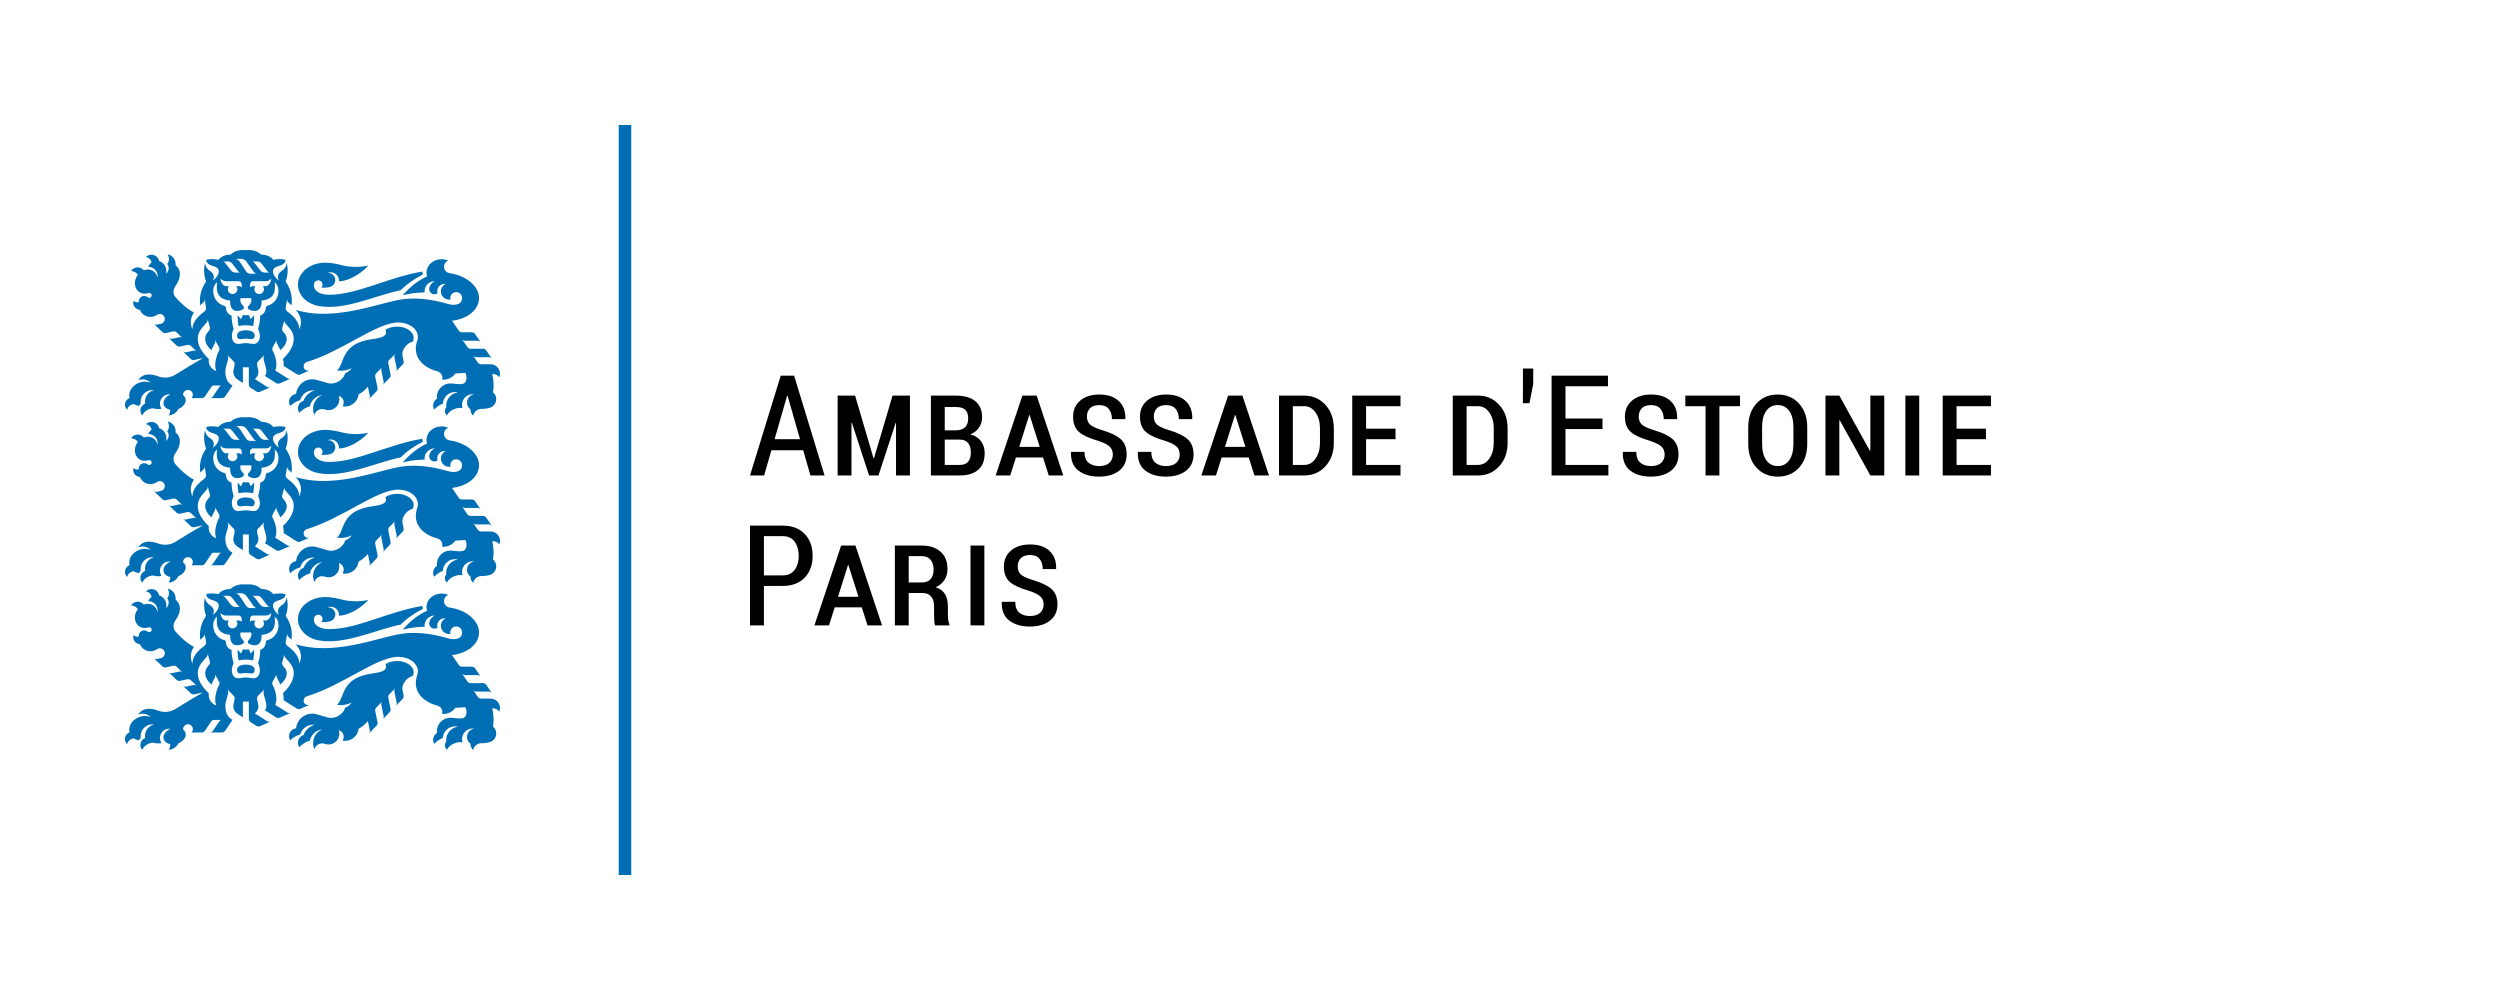 <?xml version="1.0" encoding="utf-8"?>
<!-- Generator: Adobe Illustrator 22.1.0, SVG Export Plug-In . SVG Version: 6.00 Build 0)  -->
<svg version="1.1" id="Layer_1" xmlns="http://www.w3.org/2000/svg" x="0px" y="0px"
	 viewBox="0 0 226.772 90.709" style="enable-background:new 0 0 226.772 90.709;" xml:space="preserve">
<style type="text/css">
	.st0{fill:#006EB5;}
	.st1{fill:none;}
</style>
	<g>
	<path class="st0" d="M26.221,66.786c0,0.135,0.037,0.262,0.101,0.371c0.245-0.249,0.556-0.435,0.904-0.528
		c0.146-0.516,0.62-0.893,1.182-0.893c0.048,0,0.095,0.002,0.141,0.008c-0.468,0.135-0.846,0.483-1.021,0.933
		c-0.291,0.097-0.501,0.371-0.501,0.694c0,0.151,0.046,0.291,0.124,0.407c0.253-0.283,0.585-0.493,0.962-0.596
		c0.108-0.542,0.559-0.96,1.117-1.019c-0.487,0.204-0.829,0.686-0.829,1.247c0,0.198,0.043,0.387,0.12,0.557
		c0.086-0.309,0.369-0.536,0.705-0.536c0.085,0,0.166,0.015,0.241,0.041c0.104,0.038,0.217,0.059,0.334,0.059
		c0.541,0,0.979-0.439,0.979-0.981c0-0.107-0.017-0.212-0.049-0.31c0.257,0.075,0.446,0.312,0.446,0.595
		c0,0.129-0.04,0.248-0.107,0.347c0.072,0.014,0.146,0.021,0.222,0.021c0.637,0,1.163-0.479,1.236-1.097
		c0.32-0.174,0.601-0.407,0.843-0.699l0.17,0.829c0.012,0.057,0.009,0.114-0.007,0.167c-0.015,0.053-0.043,0.103-0.084,0.145
		l0.703-0.722c0.041-0.042,0.069-0.092,0.083-0.146c0.016-0.053,0.019-0.109,0.007-0.168l-0.207-1.011
		c-0.012-0.057-0.009-0.115,0.007-0.167c0.015-0.053,0.043-0.103,0.084-0.145l0.553-0.564c-0.041,0.042-0.069,0.092-0.084,0.145
		c-0.015,0.054-0.018,0.11-0.006,0.167l0.207,1.014c0.012,0.058,0.009,0.115-0.006,0.168c-0.015,0.052-0.042,0.101-0.082,0.143
		l0.627-0.651c0.04-0.042,0.068-0.093,0.083-0.146c0.016-0.052,0.019-0.109,0.007-0.167l-0.207-1.01
		c-0.012-0.057-0.009-0.115,0.007-0.167c0.015-0.053,0.043-0.104,0.084-0.146l0.553-0.563c-0.041,0.042-0.069,0.092-0.084,0.145
		c-0.015,0.053-0.018,0.11-0.006,0.167l0.208,1.014c0.012,0.057,0.008,0.114-0.007,0.167c-0.015,0.052-0.042,0.101-0.082,0.143
		l0.627-0.651c0.041-0.042,0.068-0.093,0.083-0.145c0.016-0.053,0.019-0.11,0.007-0.168l-0.101-0.494
		c-0.106-0.559,0.471-1.202,0.929-1.267c0.055-0.106,0.085-0.222,0.085-0.34c0-0.567-0.675-1.027-1.509-1.027
		c-0.407,0-0.777,0.11-1.049,0.289c0.109,0.323,0.132,0.65-0.937,0.803c-0.848,0.12-1.594,0.285-2.161,0.766
		c-0.874,0.741-0.803,1.732-1.3,2.107c0.221,0.054,0.502,0.054,0.803-0.011c0.19-0.041,0.366-0.104,0.521-0.183
		c-0.093,0.18-0.306,0.349-0.586,0.469c-0.092,0.35-0.403,0.684-0.823,0.84c-0.265,0.098-0.528,0.107-0.746,0.045l-1.023-0.296
		c-0.126-0.036-0.257-0.056-0.394-0.056c-0.754,0-1.376,0.581-1.468,1.332C26.494,66.111,26.221,66.417,26.221,66.786
		 M36.335,26.328c0.589-0.576,1.27-1.057,2.019-1.42c-0.022-0.087-0.034-0.177-0.034-0.269v-0.006
		c-3.126,0.514-5.939,2.118-8.479,2.105c-0.712-0.003-1.27-0.276-1.36-0.727c-0.018-0.089-0.016-0.181,0.003-0.272
		c0.038-0.176,0.194-0.309,0.382-0.309c0.216,0,0.39,0.175,0.39,0.391c0,0.103-0.04,0.197-0.105,0.267
		c0.073,0.007,0.148,0.011,0.226,0.011c0.201,0,0.392-0.025,0.56-0.07c0.275-0.074,0.477-0.325,0.477-0.623
		c0-0.356-0.289-0.644-0.645-0.644c-0.019,0-0.039,0.001-0.058,0.002c0.09-0.038,0.189-0.059,0.293-0.059
		c0.413,0,0.749,0.335,0.749,0.749c0,0.022-0.001,0.043-0.003,0.064c1.116-0.025,2.374-1.043,2.649-1.431
		c-0.35,0.08-0.729,0.124-1.125,0.124c-0.449,0-0.878-0.055-1.266-0.158c-0.549-0.145-1.089-0.226-1.504-0.226
		c-1.369,0-2.479,0.893-2.479,1.995c0,0.91,0.752,1.705,1.794,1.918C31.19,28.225,33.979,26.816,36.335,26.328 M22.968,29.572
		c0.062-0.334,0.088-0.658,0.076-0.97l-0.299,0.35c-0.059-0.139-0.098-0.225-0.138-0.294c-0.033-0.057-0.061-0.096-0.1-0.103
		c-0.02,0.011-0.05,0.027-0.083,0.034c-0.038,0.009-0.09,0.006-0.122,0.006c-0.031,0-0.083,0.003-0.122-0.006
		c-0.032-0.007-0.062-0.023-0.082-0.034c-0.04,0.007-0.067,0.046-0.1,0.103c-0.04,0.069-0.079,0.155-0.138,0.294l-0.3-0.35
		c-0.011,0.312,0.014,0.636,0.077,0.97c0.221-0.048,0.449-0.066,0.665-0.066C22.518,29.506,22.746,29.524,22.968,29.572
		 M23.101,30.471c0.034-0.379-0.397-0.514-0.799-0.514c-0.402,0-0.832,0.135-0.799,0.514c0.041,0.462,0.473,0.242,0.799,0.244
		C22.628,30.713,23.06,30.933,23.101,30.471 M24.249,27.742c-0.079,0.021-0.122,0.067-0.131,0.15
		c-0.047,0.446-0.228,0.626-0.517,0.727c-0.004,0.45-0.066,0.79-0.188,1.212c0.343,0.717,0.08,1.218-0.198,1.326
		c-0.265,0.102-0.607-0.036-0.91-0.036c-0.303,0-0.65,0.138-0.915,0.036c-0.279-0.108-0.541-0.609-0.199-1.326
		c-0.121-0.422-0.184-0.762-0.187-1.212c-0.289-0.101-0.471-0.281-0.518-0.727c-0.009-0.083-0.052-0.129-0.13-0.15
		c-1.14-0.313-1.248-1.729-0.671-2.13c-0.051,0.634-0.106,1.529,1.19,1.648c-0.021,0.744,0.301,0.943,0.632,0.943
		c0.271,0.001,0.426-0.086,0.494-0.122c0.241-0.128,0.075-0.324,0.013-0.382c-0.166-0.155-0.25-0.374-0.21-0.594
		c0.007-0.039,0.022-0.06,0.059-0.06h0.439h0.439c0.037,0,0.053,0.021,0.06,0.06c0.039,0.22-0.045,0.439-0.21,0.594
		c-0.062,0.058-0.228,0.254,0.013,0.382c0.067,0.036,0.223,0.123,0.494,0.122c0.331,0,0.653-0.199,0.632-0.943
		c1.296-0.119,1.241-1.014,1.19-1.648C25.497,26.013,25.388,27.429,24.249,27.742 M24.6,25.271c0,0.325-0.238,0.687-0.509,0.687
		h-0.248c0.062,0.075,0.1,0.172,0.1,0.277c0,0.24-0.195,0.435-0.435,0.435c-0.241,0-0.436-0.195-0.436-0.435
		c0-0.105,0.038-0.202,0.1-0.277h-0.26c-0.089,0-0.158,0.037-0.213,0.141c-0.018-0.141-0.036-0.285-0.004-0.381
		c0.044-0.132,0.146-0.21,0.248-0.21h1.142C24.296,25.508,24.453,25.436,24.6,25.271 M24.449,24.73h-0.398
		c-0.199,0-0.336-0.081-0.452-0.215l-0.455-0.594c-0.075-0.094-0.134-0.16-0.232-0.203h0.45c0.135,0,0.255,0.058,0.349,0.178
		l0.474,0.603C24.291,24.627,24.324,24.713,24.449,24.73 M22.368,23.749l0.582,0.818c0.092,0.134,0.179,0.209,0.304,0.26h-0.533
		c-0.205,0-0.328-0.094-0.418-0.242l-0.458-0.702c-0.175-0.263-0.244-0.328-0.445-0.4h0.495
		C22.09,23.483,22.272,23.61,22.368,23.749 M21.049,23.896l0.474,0.603c0.106,0.128,0.139,0.214,0.264,0.231h-0.398
		c-0.199,0-0.336-0.081-0.452-0.215l-0.455-0.594c-0.075-0.094-0.134-0.16-0.232-0.203h0.45
		C20.835,23.718,20.955,23.776,21.049,23.896 M20.762,25.958h-0.249c-0.27,0-0.509-0.362-0.509-0.687
		c0.148,0.165,0.304,0.237,0.516,0.237h1.142c0.102,0,0.204,0.078,0.248,0.21c0.032,0.096,0.014,0.24-0.004,0.381
		c-0.055-0.104-0.124-0.141-0.213-0.141h-0.26c0.062,0.075,0.099,0.172,0.099,0.277c0,0.24-0.195,0.435-0.435,0.435
		c-0.24,0-0.435-0.195-0.435-0.435C20.662,26.13,20.699,26.033,20.762,25.958 M19.354,31.4l0.138-0.271
		c0.027-0.052,0.038-0.108,0.037-0.163c-0.001-0.054-0.015-0.11-0.043-0.16l0.379,0.682c0.028,0.051,0.042,0.107,0.043,0.161
		c0.002,0.055-0.01,0.112-0.037,0.164l-0.034,0.067c-0.233,0.452-0.45,1.299-0.209,1.79c-0.562-0.209-0.747-0.701-0.687-1.11
		c-1.057-1.002-1.324-2.019-0.569-2.871l0.388-0.453c0.039-0.044,0.064-0.096,0.075-0.149c0.013-0.053,0.013-0.11-0.002-0.166
		l0.202,0.753c0.015,0.057,0.016,0.114,0.003,0.168c-0.012,0.053-0.037,0.105-0.075,0.149l-0.118,0.138
		c-0.395,0.46-0.289,1.083,0.33,1.642C19.239,31.614,19.281,31.533,19.354,31.4 M45.29,34.227c0.041-0.101,0.064-0.212,0.064-0.328
		c0-0.473-0.383-0.858-0.856-0.858h-0.866c-0.059,0.001-0.114-0.014-0.163-0.04c-0.048-0.025-0.092-0.063-0.125-0.111l-0.434-0.641
		c0.033,0.049,0.076,0.086,0.125,0.111c0.048,0.026,0.104,0.041,0.163,0.04l1.141,0.001c0.059,0,0.115,0.014,0.163,0.04
		c0.049,0.025,0.092,0.063,0.125,0.111l-0.524-0.767c-0.033-0.049-0.077-0.086-0.126-0.111c-0.048-0.026-0.104-0.041-0.162-0.041
		l-1.132,0.001c-0.058,0-0.114-0.014-0.162-0.04c-0.049-0.026-0.093-0.063-0.126-0.111l-0.492-0.725
		c0.033,0.049,0.077,0.086,0.125,0.111c0.049,0.026,0.104,0.041,0.163,0.041l1.136-0.001c0.059,0,0.115,0.014,0.163,0.04
		c0.049,0.025,0.092,0.063,0.125,0.111l-0.524-0.768c-0.033-0.048-0.077-0.085-0.126-0.111c-0.048-0.025-0.104-0.04-0.162-0.04H41.9
		c-0.059,0-0.114-0.015-0.163-0.04c-0.048-0.026-0.092-0.063-0.125-0.112l-0.607-0.89c1.227-0.147,2.217-0.812,2.414-1.728
		c0.256-1.188-0.926-2.341-2.636-2.592c-0.288-0.042-0.508-0.289-0.508-0.588c0-0.254,0.16-0.472,0.385-0.556
		c-0.182-0.079-0.386-0.123-0.602-0.123c-0.756,0-1.37,0.542-1.37,1.211c0,0.12,0.021,0.237,0.058,0.347
		c-0.848,0.366-1.62,1.015-2.211,1.716c0.632-0.168,1.296-0.258,1.981-0.258c-0.003-0.032-0.005-0.064-0.005-0.097
		c0-0.512,0.415-0.928,0.928-0.928h0.013c-0.35,0.154-0.52,0.49-0.52,0.712c0,0.265,0.215,0.48,0.479,0.48
		c0.103,0,0.199-0.033,0.277-0.088c-0.018-0.06-0.028-0.124-0.028-0.191c0-0.367,0.297-0.664,0.665-0.664
		c0.032,0,0.065,0.002,0.096,0.007c-0.253,0.118-0.429,0.376-0.429,0.674c0,0.411,0.333,0.744,0.744,0.744
		c0.044,0,0.086-0.003,0.128-0.01c-0.012-0.044-0.018-0.089-0.018-0.136c0-0.295,0.239-0.533,0.533-0.533
		c0.295,0,0.534,0.238,0.534,0.533c0,0.641-0.712,0.7-1.231,0.551c-1.478-0.426-2.862-0.617-4.201-0.429
		c-1.718,0.241-4.532,1.402-7.519,1.305c-0.668-0.021-1.397-0.132-2.131-0.333c0.09,0.099,0.148,0.167,0.186,0.225
		c0.291,0.453,0.391,0.928,0.134,1.522c0.007-0.666-0.543-1.214-1.004-1.55c-0.186-0.135-0.261-0.264-0.23-0.437l0.136-0.768
		c-0.01,0.057-0.005,0.114,0.012,0.166c0.017,0.052,0.046,0.101,0.088,0.142l0.287,0.281c0.109-0.777-0.067-1.502-0.53-2.173
		c0.205-0.536,0.233-1.127,0.096-1.682c-0.054,0.42-0.26,0.6-0.455,0.722c-0.364,0.228-0.424,0.611-0.236,0.868
		c-0.306-0.156-0.73-0.725-0.485-1.058c0.264-0.359,0.987-0.19,1.076-0.806c-0.469-0.149-0.952-0.044-1.099-0.004
		c-0.278-0.319-0.647-0.477-1.106-0.474c-0.363-0.329-0.829-0.466-1.399-0.409c-0.569-0.057-1.035,0.08-1.398,0.409
		c-0.459-0.003-0.828,0.155-1.106,0.474c-0.148-0.04-0.63-0.145-1.1,0.004c0.089,0.616,0.812,0.447,1.076,0.806
		c0.245,0.333-0.178,0.902-0.485,1.058c0.189-0.257,0.128-0.64-0.236-0.868c-0.194-0.122-0.401-0.302-0.455-0.722
		c-0.137,0.555-0.108,1.146,0.096,1.682c-0.463,0.671-0.639,1.396-0.53,2.173l0.288-0.281c0.042-0.041,0.071-0.09,0.088-0.142
		c0.017-0.052,0.021-0.109,0.011-0.166l0.136,0.768c0.031,0.173-0.043,0.302-0.229,0.437c-0.462,0.336-1.012,0.884-1.005,1.55
		c-0.256-0.594-0.152-1.089,0.135-1.522c-0.876-0.473-1.543-1.25-1.666-1.392c-0.265-0.308-0.23-0.701,0.01-1.045
		c0.463-0.662,0.573-1.368-0.008-1.851c0.004-0.035,0.006-0.071,0.006-0.107c0-0.439-0.312-0.805-0.727-0.887
		c0.077,0.119,0.122,0.262,0.122,0.415c0,0.175-0.058,0.336-0.157,0.466c0.082,0.107,0.131,0.242,0.131,0.388
		c0,0.196-0.088,0.371-0.227,0.488c0.014-0.067,0.021-0.137,0.021-0.209c0-0.452-0.28-0.83-0.659-0.934
		c-0.061-0.328-0.349-0.577-0.695-0.577c-0.201,0-0.381,0.083-0.51,0.217c0.268,0.021,0.484,0.231,0.513,0.497
		c-0.128,0.096-0.231,0.229-0.298,0.384h0.017c0.463,0,0.838,0.375,0.838,0.838c0,0.052-0.005,0.104-0.014,0.154
		c-0.035-0.19-0.121-0.366-0.26-0.501c-0.26-0.254-0.638-0.307-0.984-0.175c-0.13-0.163-0.33-0.268-0.554-0.268
		c-0.254,0-0.476,0.133-0.601,0.333c0.256,0.011,0.481,0.14,0.622,0.335c-0.364,0.466-0.368,1.11,0.004,1.473
		c0.252,0.246,0.613,0.303,0.95,0.187c0.022-0.007,0.046-0.011,0.071-0.011c0.124,0,0.224,0.1,0.224,0.223
		c0,0.123-0.1,0.223-0.224,0.223c-0.054,0-0.104-0.019-0.142-0.051c-0.085-0.071-0.195-0.113-0.314-0.113
		c-0.27,0-0.49,0.219-0.49,0.49c0,0.021,0.001,0.041,0.004,0.061c-0.046,0.014-0.095,0.022-0.146,0.022
		c-0.132,0-0.252-0.054-0.34-0.14c-0.014,0.053-0.021,0.109-0.021,0.167c0,0.345,0.266,0.628,0.605,0.654
		c0.152,0.378,0.523,0.644,0.955,0.644c0.222,0,0.427-0.07,0.595-0.188c0.074-0.051,0.162-0.082,0.258-0.082
		c0.249,0,0.451,0.202,0.451,0.451c0,0.215-0.15,0.394-0.351,0.44l-0.351,0.077c-0.057,0.013-0.115,0.01-0.168-0.005
		c-0.053-0.014-0.103-0.041-0.145-0.081l0.803,0.762c0.043,0.04,0.093,0.068,0.146,0.082c0.053,0.015,0.11,0.018,0.168,0.005
		l0.657-0.146c0.057-0.013,0.115-0.01,0.167,0.005c0.053,0.014,0.104,0.042,0.146,0.082l0.551,0.524
		c-0.043-0.04-0.093-0.068-0.146-0.082c-0.053-0.015-0.11-0.018-0.167-0.005l-0.657,0.145c-0.057,0.013-0.115,0.01-0.167-0.005
		c-0.053-0.014-0.104-0.041-0.146-0.081l0.736,0.698c0.042,0.04,0.093,0.067,0.145,0.082c0.053,0.015,0.111,0.017,0.168,0.004
		l0.658-0.144c0.058-0.012,0.115-0.01,0.168,0.005c0.053,0.014,0.103,0.042,0.146,0.082l0.551,0.524
		c-0.043-0.04-0.093-0.067-0.146-0.082c-0.053-0.015-0.11-0.017-0.168-0.005l-0.656,0.145c-0.058,0.013-0.115,0.01-0.168-0.005
		c-0.053-0.014-0.103-0.041-0.146-0.082l0.736,0.698c0.043,0.041,0.093,0.068,0.146,0.082c0.053,0.015,0.11,0.018,0.168,0.005
		l0.795-0.174c-0.772,0.436-1.594,0.93-2.465,1.481c-0.515,0.325-1.078,0.386-1.725,0.138c-0.347-0.133-0.725-0.155-0.963-0.114
		c-0.31,0.053-0.573,0.241-0.726,0.502c0.12-0.048,0.251-0.075,0.389-0.075c0.289,0,0.55,0.117,0.74,0.305
		c-0.301-0.126-0.675-0.139-1.038-0.006c-0.65,0.236-1.029,0.849-0.881,1.398c-0.242,0.093-0.413,0.328-0.413,0.602
		c0,0.181,0.074,0.345,0.194,0.462c0.064-0.288,0.316-0.505,0.621-0.516c0.127,0.084,0.275,0.143,0.434,0.175
		c0.048-0.083,0.109-0.157,0.179-0.221c-0.007-0.052-0.011-0.105-0.011-0.159c0-0.593,0.48-1.074,1.073-1.074
		c0.049,0,0.098,0.003,0.145,0.01c-0.471,0.113-0.822,0.537-0.822,1.044c0,0.064,0.006,0.127,0.017,0.188
		c-0.254,0.098-0.433,0.343-0.433,0.631c0,0.165,0.059,0.316,0.158,0.434c0.182-0.356,0.537-0.608,0.954-0.648
		c0.157,0.046,0.323,0.071,0.495,0.071c0.107,0,0.212-0.01,0.314-0.028c-0.092-0.134-0.146-0.297-0.146-0.472
		c0-0.461,0.374-0.834,0.835-0.834c0.04,0,0.079,0.002,0.118,0.008c-0.441,0.187-0.711,0.57-0.618,0.919
		c0.066,0.247,0.299,0.418,0.6,0.475c-0.004,0.185-0.055,0.359-0.142,0.51c0.387-0.028,0.718-0.261,0.883-0.592
		c0.456-0.183,0.737-0.574,0.643-0.929c-0.034-0.127-0.112-0.234-0.22-0.315c-0.001-0.012-0.002-0.025-0.002-0.037
		c0-0.244,0.199-0.443,0.443-0.443c0.245,0,0.443,0.199,0.443,0.443c0,0.116-0.044,0.221-0.117,0.3h0.927
		c0.058,0,0.114-0.015,0.162-0.041c0.049-0.025,0.092-0.063,0.125-0.112l0.595-0.882c0.022-0.033,0.052-0.058,0.085-0.076
		c0.033-0.017,0.071-0.028,0.111-0.028h0.728c-0.04,0-0.078,0.011-0.111,0.028c-0.033,0.018-0.063,0.043-0.085,0.076l-0.597,0.882
		c-0.033,0.049-0.076,0.087-0.125,0.112c-0.048,0.026-0.103,0.041-0.162,0.041h1.108c0.059,0,0.114-0.015,0.162-0.041
		c0.049-0.025,0.093-0.063,0.125-0.112l0.668-0.985c-0.461-0.252-0.65-0.693-0.65-1.299c0-0.377,0.212-0.807,0.244-1.084l0.013-0.11
		c0.007-0.058-0.001-0.115-0.021-0.166c-0.016-0.042-0.048-0.102-0.083-0.143l0.57,0.584c0.045,0.038,0.077,0.086,0.096,0.137
		c0.021,0.051,0.029,0.108,0.022,0.166l-0.017,0.134c-0.027,0.232-0.319,0.732,0.223,1.19c0.027,0.023,0.094,0.071,0.158,0.111
		l0.385,0.242v-1.421h0.539v1.581c0.001,0.059,0.018,0.114,0.045,0.162c0.027,0.047,0.065,0.09,0.115,0.121l0.527,0.335
		c0.05,0.032,0.105,0.049,0.159,0.053c0.055,0.004,0.112-0.004,0.165-0.027l0.971-0.422c-0.054,0.024-0.111,0.032-0.165,0.027
		c-0.055-0.004-0.11-0.021-0.159-0.052l-1.115-0.71c0.542-0.458,0.249-0.958,0.222-1.19l-0.016-0.134
		c-0.007-0.058,0.001-0.115,0.021-0.166c0.02-0.051,0.052-0.099,0.096-0.137l0.57-0.584c-0.035,0.041-0.066,0.101-0.082,0.143
		c-0.02,0.051-0.028,0.108-0.021,0.166l0.012,0.11c0.046,0.395,0.446,1.111,0.113,1.51l1.019,0.647
		c0.05,0.031,0.105,0.049,0.159,0.053c0.055,0.004,0.112-0.004,0.166-0.028l1.015-0.441c-0.054,0.023-0.11,0.031-0.164,0.027
		c-0.055-0.004-0.11-0.021-0.16-0.053l-1.102-0.701c0.24-0.491,0.038-1.273-0.195-1.725l-0.035-0.067
		c-0.026-0.052-0.038-0.109-0.036-0.164c0-0.054,0.014-0.11,0.043-0.161l0.378-0.682c-0.028,0.05-0.042,0.106-0.042,0.16
		c-0.002,0.055,0.01,0.111,0.036,0.163l0.139,0.271c0.073,0.133,0.114,0.214,0.178,0.371c0.62-0.559,0.758-1.098,0.363-1.557
		l-0.118-0.139c-0.038-0.044-0.063-0.096-0.075-0.149c-0.013-0.054-0.013-0.111,0.003-0.168l0.202-0.753
		c-0.015,0.056-0.015,0.113-0.003,0.166c0.012,0.053,0.037,0.105,0.076,0.15l0.388,0.452c0.754,0.852,0.298,1.95-0.602,2.787
		c0.05,0.161,0.093,0.462,0.057,0.625l1.195,0.758c0.05,0.032,0.105,0.049,0.16,0.053c0.054,0.005,0.111-0.004,0.165-0.027
		l0.864-0.376c-0.049,0.021-0.104,0.033-0.16,0.033c-0.223,0-0.403-0.18-0.403-0.402c0-0.18,0.117-0.335,0.281-0.384
		c3.299-1.003,6.336-3.594,8.33-3.587c0.969,0.003,1.755,0.589,1.755,1.316c0,0.117-0.021,0.231-0.059,0.34
		c-0.425,1.194,0.194,2.334,1.829,2.774c0.26,0.07,0.452,0.308,0.452,0.59c0,0.055-0.008,0.109-0.021,0.159
		c0.037,0.004,0.075,0.005,0.114,0.005c0.45,0,0.848-0.223,1.089-0.566c0.281-0.002,0.587-0.019,0.901-0.052
		c0.038,0.076,0.068,0.163,0.086,0.257c0.067,0.344-0.052,0.654-0.263,0.722c-0.375,0.122-0.835-0.024-1.19-0.02
		c-0.672,0.006-1.215,0.552-1.215,1.226c0,0.052,0.003,0.104,0.01,0.156c-0.211,0.131-0.351,0.365-0.351,0.631
		c0,0.133,0.035,0.258,0.096,0.366c0.207-0.241,0.476-0.428,0.783-0.536c0.026-0.59,0.512-1.06,1.108-1.06
		c0.091,0,0.181,0.011,0.265,0.032c-0.604,0.076-1.072,0.592-1.072,1.217c0,0.045,0.003,0.09,0.008,0.135
		c-0.075,0.091-0.12,0.207-0.12,0.334c0,0.16,0.072,0.304,0.185,0.401c0.114-0.25,0.389-0.484,0.745-0.605
		c0.239-0.08,0.474-0.096,0.67-0.056c-0.031-0.094-0.047-0.194-0.047-0.297c0-0.534,0.432-0.966,0.965-0.966
		c0.049,0,0.098,0.004,0.145,0.011c-0.372,0.05-0.658,0.369-0.658,0.754c0,0.256,0.126,0.482,0.319,0.621
		c0,0.013-0.001,0.027-0.001,0.041c0,0.21,0.096,0.396,0.247,0.519c0.067-0.35,0.374-0.614,0.744-0.614
		c0.316,0,0.577-0.04,0.772-0.104c0.33-0.108,0.571-0.413,0.571-0.778c0-0.253-0.115-0.479-0.296-0.628
		c0.089-0.41,0.073-1.083-0.066-1.643c0.028-0.004,0.057-0.006,0.087-0.006C44.969,33.929,45.172,34.048,45.29,34.227
		 M28.481,41.176c-0.018-0.089-0.016-0.181,0.003-0.272c0.038-0.176,0.194-0.309,0.382-0.309c0.216,0,0.39,0.175,0.39,0.391
		c0,0.103-0.04,0.197-0.105,0.267c0.073,0.007,0.148,0.011,0.226,0.011c0.201,0,0.392-0.025,0.56-0.07
		c0.275-0.074,0.477-0.325,0.477-0.623c0-0.356-0.289-0.644-0.645-0.644c-0.019,0-0.039,0.001-0.058,0.002
		c0.09-0.038,0.189-0.059,0.293-0.059c0.413,0,0.749,0.335,0.749,0.749c0,0.021-0.001,0.043-0.003,0.064
		c1.116-0.025,2.374-1.043,2.649-1.431c-0.35,0.08-0.729,0.124-1.125,0.124c-0.449,0-0.878-0.055-1.266-0.158
		c-0.549-0.145-1.089-0.226-1.504-0.226c-1.369,0-2.479,0.893-2.479,1.995c0,0.91,0.752,1.705,1.794,1.918
		c2.371,0.485,5.16-0.924,7.516-1.412c0.589-0.576,1.27-1.057,2.019-1.42c-0.022-0.087-0.034-0.177-0.034-0.269v-0.006
		c-3.126,0.514-5.939,2.118-8.479,2.105C29.129,41.9,28.571,41.627,28.481,41.176 M28.408,35.406c0.048,0,0.095,0.003,0.141,0.008
		c-0.468,0.135-0.846,0.484-1.021,0.934c-0.291,0.096-0.501,0.371-0.501,0.694c0,0.151,0.046,0.291,0.124,0.407
		c0.253-0.282,0.585-0.493,0.962-0.595c0.108-0.542,0.559-0.96,1.117-1.019c-0.487,0.204-0.829,0.686-0.829,1.247
		c0,0.199,0.043,0.387,0.12,0.557c0.086-0.309,0.369-0.536,0.705-0.536c0.085,0,0.166,0.014,0.241,0.041
		c0.104,0.038,0.217,0.059,0.334,0.059c0.541,0,0.979-0.44,0.979-0.982c0-0.108-0.017-0.212-0.049-0.309
		c0.257,0.074,0.446,0.312,0.446,0.594c0,0.129-0.04,0.248-0.107,0.348c0.072,0.013,0.146,0.019,0.222,0.019
		c0.637,0,1.163-0.479,1.236-1.097c0.32-0.173,0.601-0.407,0.843-0.699l0.17,0.829c0.012,0.058,0.009,0.115-0.007,0.168
		c-0.015,0.052-0.043,0.102-0.084,0.145l0.703-0.723c0.041-0.042,0.069-0.092,0.083-0.145c0.016-0.053,0.019-0.11,0.007-0.167
		l-0.207-1.012c-0.012-0.057-0.009-0.115,0.007-0.167c0.015-0.053,0.043-0.103,0.084-0.145l0.553-0.564
		c-0.041,0.043-0.069,0.093-0.084,0.145c-0.015,0.053-0.018,0.11-0.006,0.168l0.207,1.013c0.012,0.057,0.009,0.114-0.006,0.167
		c-0.015,0.052-0.042,0.101-0.082,0.143l0.627-0.652c0.04-0.042,0.068-0.092,0.083-0.145c0.016-0.052,0.019-0.11,0.007-0.167
		l-0.207-1.01c-0.012-0.057-0.009-0.115,0.007-0.167c0.015-0.053,0.043-0.103,0.084-0.145l0.553-0.564
		c-0.041,0.042-0.069,0.092-0.084,0.145c-0.015,0.053-0.018,0.11-0.006,0.167l0.208,1.013c0.012,0.057,0.008,0.115-0.007,0.167
		c-0.015,0.052-0.042,0.101-0.082,0.143l0.627-0.651c0.041-0.042,0.068-0.092,0.083-0.145c0.016-0.053,0.019-0.11,0.007-0.168
		l-0.101-0.494c-0.106-0.559,0.471-1.202,0.929-1.267c0.055-0.106,0.085-0.221,0.085-0.34c0-0.567-0.675-1.027-1.509-1.027
		c-0.407,0-0.777,0.11-1.049,0.289c0.109,0.323,0.132,0.651-0.937,0.803c-0.848,0.121-1.594,0.285-2.161,0.766
		c-0.874,0.741-0.803,1.732-1.3,2.107c0.221,0.054,0.502,0.054,0.803-0.011c0.19-0.041,0.366-0.104,0.521-0.181
		c-0.093,0.178-0.306,0.347-0.586,0.467c-0.092,0.35-0.403,0.684-0.823,0.84c-0.265,0.098-0.528,0.108-0.746,0.045l-1.023-0.296
		c-0.126-0.036-0.257-0.055-0.394-0.055c-0.754,0-1.376,0.581-1.468,1.332c-0.356,0.05-0.629,0.356-0.629,0.725
		c0,0.136,0.037,0.263,0.101,0.371c0.245-0.249,0.556-0.434,0.904-0.528C27.372,35.784,27.846,35.406,28.408,35.406 M22.968,44.737
		c0.062-0.334,0.088-0.658,0.076-0.97l-0.299,0.35c-0.059-0.139-0.098-0.225-0.138-0.294c-0.033-0.057-0.061-0.096-0.1-0.103
		c-0.02,0.011-0.05,0.027-0.083,0.034c-0.038,0.009-0.09,0.006-0.122,0.006c-0.031,0-0.083,0.003-0.122-0.006
		c-0.032-0.007-0.062-0.023-0.082-0.034c-0.04,0.007-0.067,0.046-0.1,0.103c-0.04,0.069-0.079,0.155-0.138,0.294l-0.3-0.35
		c-0.011,0.312,0.014,0.636,0.077,0.97c0.221-0.048,0.449-0.066,0.665-0.066C22.518,44.671,22.746,44.689,22.968,44.737
		 M23.101,45.636c0.034-0.379-0.397-0.514-0.799-0.514c-0.402,0-0.832,0.135-0.799,0.514c0.041,0.462,0.473,0.242,0.799,0.244
		C22.628,45.878,23.06,46.098,23.101,45.636 M24.249,42.907c-0.079,0.021-0.122,0.067-0.131,0.15
		c-0.047,0.446-0.228,0.626-0.517,0.727c-0.004,0.45-0.066,0.79-0.188,1.212c0.343,0.717,0.08,1.218-0.198,1.325
		c-0.265,0.103-0.607-0.035-0.91-0.035c-0.303,0-0.65,0.138-0.915,0.035c-0.279-0.107-0.541-0.608-0.199-1.325
		c-0.121-0.422-0.184-0.762-0.187-1.212c-0.289-0.101-0.471-0.281-0.518-0.727c-0.009-0.083-0.052-0.129-0.13-0.15
		c-1.14-0.313-1.248-1.729-0.671-2.13c-0.051,0.634-0.106,1.529,1.19,1.648c-0.021,0.744,0.301,0.943,0.632,0.943
		c0.271,0.001,0.426-0.086,0.494-0.122c0.241-0.128,0.075-0.324,0.013-0.382c-0.166-0.155-0.25-0.375-0.21-0.594
		c0.007-0.04,0.022-0.06,0.059-0.06h0.439h0.439c0.037,0,0.053,0.02,0.06,0.06c0.039,0.219-0.045,0.439-0.21,0.594
		c-0.062,0.058-0.228,0.254,0.013,0.382c0.067,0.036,0.223,0.123,0.494,0.122c0.331,0,0.653-0.199,0.632-0.943
		c1.296-0.119,1.241-1.014,1.19-1.648C25.497,41.178,25.388,42.594,24.249,42.907 M24.6,40.436c0,0.325-0.238,0.687-0.509,0.687
		h-0.248c0.062,0.075,0.1,0.171,0.1,0.277c0,0.24-0.195,0.435-0.435,0.435c-0.241,0-0.436-0.195-0.436-0.435
		c0-0.106,0.038-0.202,0.1-0.277h-0.26c-0.089,0-0.158,0.037-0.213,0.141c-0.018-0.141-0.036-0.285-0.004-0.382
		c0.044-0.131,0.146-0.21,0.248-0.21h1.142C24.296,40.672,24.453,40.601,24.6,40.436 M24.449,39.895h-0.398
		c-0.199,0-0.336-0.081-0.452-0.215l-0.455-0.594c-0.075-0.094-0.134-0.16-0.232-0.203h0.45c0.135,0,0.255,0.058,0.349,0.178
		l0.474,0.603C24.291,39.792,24.324,39.878,24.449,39.895 M22.368,38.914l0.582,0.818c0.092,0.134,0.179,0.209,0.304,0.26h-0.533
		c-0.205,0-0.328-0.094-0.418-0.242l-0.458-0.702c-0.175-0.263-0.244-0.328-0.445-0.4h0.495
		C22.09,38.648,22.272,38.775,22.368,38.914 M21.049,39.061l0.474,0.603c0.106,0.128,0.139,0.214,0.264,0.231h-0.398
		c-0.199,0-0.336-0.081-0.452-0.215l-0.455-0.594c-0.075-0.094-0.134-0.16-0.232-0.203h0.45
		C20.835,38.883,20.955,38.941,21.049,39.061 M20.762,41.123h-0.249c-0.27,0-0.509-0.362-0.509-0.687
		c0.148,0.165,0.304,0.236,0.516,0.236h1.142c0.102,0,0.204,0.079,0.248,0.21c0.032,0.097,0.014,0.241-0.004,0.382
		c-0.055-0.104-0.124-0.141-0.213-0.141h-0.26c0.062,0.075,0.099,0.171,0.099,0.277c0,0.24-0.195,0.435-0.435,0.435
		c-0.24,0-0.435-0.195-0.435-0.435C20.662,41.294,20.699,41.198,20.762,41.123 M19.354,46.565l0.138-0.271
		c0.027-0.052,0.038-0.108,0.037-0.163c-0.001-0.054-0.015-0.11-0.043-0.16l0.379,0.683c0.028,0.051,0.042,0.105,0.043,0.161
		c0.002,0.055-0.01,0.111-0.037,0.163l-0.034,0.067c-0.233,0.452-0.45,1.299-0.209,1.79c-0.562-0.209-0.747-0.701-0.687-1.109
		c-1.057-1.003-1.324-2.02-0.569-2.872l0.388-0.453c0.039-0.044,0.064-0.096,0.075-0.149c0.013-0.053,0.013-0.11-0.002-0.166
		l0.202,0.753c0.015,0.057,0.016,0.114,0.003,0.168c-0.012,0.053-0.037,0.105-0.075,0.149l-0.118,0.138
		c-0.395,0.46-0.289,1.083,0.33,1.642C19.239,46.779,19.281,46.698,19.354,46.565 M45.29,49.392
		c0.041-0.101,0.064-0.212,0.064-0.327c0-0.474-0.383-0.858-0.856-0.858h-0.866c-0.059,0.001-0.114-0.014-0.163-0.04
		c-0.048-0.025-0.092-0.063-0.125-0.111l-0.434-0.641c0.033,0.048,0.076,0.086,0.125,0.111c0.048,0.025,0.104,0.041,0.163,0.04
		l1.141,0.001c0.059,0,0.115,0.014,0.163,0.04c0.049,0.024,0.092,0.062,0.125,0.11l-0.524-0.767
		c-0.033-0.049-0.077-0.086-0.126-0.111c-0.048-0.026-0.104-0.041-0.162-0.041l-1.132,0.001c-0.058,0-0.114-0.014-0.162-0.04
		c-0.049-0.024-0.093-0.062-0.126-0.11l-0.492-0.726c0.033,0.049,0.077,0.086,0.125,0.111c0.049,0.025,0.104,0.041,0.163,0.041
		l1.136-0.001c0.059,0,0.115,0.014,0.163,0.04c0.049,0.024,0.092,0.062,0.125,0.11l-0.524-0.767
		c-0.033-0.049-0.077-0.086-0.126-0.112c-0.048-0.026-0.104-0.04-0.162-0.04H41.9c-0.059,0-0.114-0.015-0.163-0.04
		c-0.048-0.026-0.092-0.063-0.125-0.112l-0.607-0.891c1.227-0.146,2.217-0.811,2.414-1.727c0.256-1.188-0.926-2.341-2.636-2.592
		c-0.288-0.042-0.508-0.289-0.508-0.588c0-0.254,0.16-0.472,0.385-0.556c-0.182-0.079-0.386-0.123-0.602-0.123
		c-0.756,0-1.37,0.542-1.37,1.211c0,0.12,0.021,0.237,0.058,0.347c-0.848,0.366-1.62,1.015-2.211,1.716
		c0.632-0.168,1.296-0.258,1.981-0.258c-0.003-0.032-0.005-0.064-0.005-0.097c0-0.513,0.415-0.928,0.928-0.928h0.013
		c-0.35,0.154-0.52,0.49-0.52,0.712c0,0.265,0.215,0.48,0.479,0.48c0.103,0,0.199-0.033,0.277-0.088
		c-0.018-0.06-0.028-0.124-0.028-0.191c0-0.367,0.297-0.664,0.665-0.664c0.032,0,0.065,0.002,0.096,0.007
		c-0.253,0.118-0.429,0.376-0.429,0.674c0,0.411,0.333,0.744,0.744,0.744c0.044,0,0.086-0.003,0.128-0.01
		c-0.012-0.044-0.018-0.089-0.018-0.136c0-0.295,0.239-0.534,0.533-0.534c0.295,0,0.534,0.239,0.534,0.534
		c0,0.641-0.712,0.7-1.231,0.551c-1.478-0.426-2.862-0.617-4.201-0.43c-1.718,0.242-4.532,1.403-7.519,1.306
		c-0.668-0.021-1.397-0.132-2.131-0.333c0.09,0.099,0.148,0.167,0.186,0.225c0.291,0.453,0.391,0.928,0.134,1.522
		c0.007-0.666-0.543-1.214-1.004-1.55c-0.186-0.135-0.261-0.264-0.23-0.437l0.136-0.768c-0.01,0.057-0.005,0.114,0.012,0.165
		c0.017,0.053,0.046,0.102,0.088,0.143l0.287,0.281c0.109-0.778-0.067-1.502-0.53-2.173c0.205-0.536,0.233-1.127,0.096-1.682
		c-0.054,0.42-0.26,0.6-0.455,0.722c-0.364,0.227-0.424,0.611-0.236,0.868c-0.306-0.156-0.73-0.726-0.485-1.058
		c0.264-0.359,0.987-0.19,1.076-0.806c-0.469-0.149-0.952-0.044-1.099-0.004c-0.278-0.319-0.647-0.477-1.106-0.474
		c-0.363-0.329-0.829-0.466-1.399-0.409c-0.569-0.057-1.035,0.08-1.398,0.409c-0.459-0.003-0.828,0.155-1.106,0.474
		c-0.148-0.04-0.63-0.145-1.1,0.004c0.089,0.616,0.812,0.447,1.076,0.806c0.245,0.332-0.178,0.902-0.485,1.058
		c0.189-0.257,0.128-0.641-0.236-0.868c-0.194-0.122-0.401-0.302-0.455-0.722c-0.137,0.555-0.108,1.146,0.096,1.682
		c-0.463,0.671-0.639,1.395-0.53,2.173l0.288-0.281c0.042-0.041,0.071-0.09,0.088-0.143c0.017-0.051,0.021-0.108,0.011-0.165
		l0.136,0.768c0.031,0.173-0.043,0.302-0.229,0.437c-0.462,0.336-1.012,0.884-1.005,1.55c-0.256-0.594-0.152-1.089,0.135-1.522
		c-0.876-0.473-1.543-1.25-1.666-1.392c-0.265-0.308-0.23-0.701,0.01-1.045c0.463-0.662,0.573-1.368-0.008-1.851
		c0.004-0.035,0.006-0.071,0.006-0.107c0-0.439-0.312-0.805-0.727-0.888c0.077,0.12,0.122,0.263,0.122,0.416
		c0,0.175-0.058,0.336-0.157,0.466c0.082,0.107,0.131,0.242,0.131,0.388c0,0.196-0.088,0.371-0.227,0.488
		c0.014-0.067,0.021-0.137,0.021-0.209c0-0.452-0.28-0.83-0.659-0.934c-0.061-0.328-0.349-0.577-0.695-0.577
		c-0.201,0-0.381,0.083-0.51,0.217c0.268,0.02,0.484,0.231,0.513,0.497c-0.128,0.096-0.231,0.228-0.298,0.384h0.017
		c0.463,0,0.838,0.375,0.838,0.838c0,0.052-0.005,0.104-0.014,0.154c-0.035-0.19-0.121-0.366-0.26-0.501
		c-0.26-0.254-0.638-0.307-0.984-0.175c-0.13-0.163-0.33-0.268-0.554-0.268c-0.254,0-0.476,0.133-0.601,0.333
		c0.256,0.011,0.481,0.14,0.622,0.335c-0.364,0.466-0.368,1.11,0.004,1.473c0.252,0.246,0.613,0.303,0.95,0.187
		c0.022-0.007,0.046-0.011,0.071-0.011c0.124,0,0.224,0.1,0.224,0.223c0,0.123-0.1,0.223-0.224,0.223
		c-0.054,0-0.104-0.019-0.142-0.051c-0.085-0.071-0.195-0.113-0.314-0.113c-0.27,0-0.49,0.219-0.49,0.49
		c0,0.021,0.001,0.041,0.004,0.06c-0.046,0.015-0.095,0.023-0.146,0.023c-0.132,0-0.252-0.054-0.34-0.14
		c-0.014,0.053-0.021,0.109-0.021,0.167c0,0.345,0.266,0.628,0.605,0.654c0.152,0.378,0.523,0.644,0.955,0.644
		c0.222,0,0.427-0.07,0.595-0.188c0.074-0.051,0.162-0.082,0.258-0.082c0.249,0,0.451,0.202,0.451,0.451
		c0,0.215-0.15,0.394-0.351,0.44l-0.351,0.077c-0.057,0.013-0.115,0.01-0.168-0.005c-0.053-0.014-0.103-0.041-0.145-0.081
		l0.803,0.762c0.043,0.04,0.093,0.068,0.146,0.082c0.053,0.015,0.11,0.018,0.168,0.005l0.657-0.146
		c0.057-0.013,0.115-0.01,0.167,0.005c0.053,0.014,0.104,0.042,0.146,0.082l0.551,0.524c-0.043-0.04-0.093-0.068-0.146-0.082
		c-0.053-0.015-0.11-0.018-0.167-0.005l-0.657,0.146c-0.057,0.013-0.115,0.01-0.167-0.006c-0.053-0.014-0.104-0.041-0.146-0.081
		l0.736,0.697c0.042,0.041,0.093,0.068,0.145,0.083c0.053,0.016,0.111,0.018,0.168,0.004l0.658-0.144
		c0.058-0.014,0.115-0.01,0.168,0.005c0.053,0.014,0.103,0.042,0.146,0.082l0.551,0.523c-0.043-0.039-0.093-0.067-0.146-0.081
		c-0.053-0.016-0.11-0.018-0.168-0.006L16.89,47.12c-0.058,0.013-0.115,0.01-0.168-0.005c-0.053-0.015-0.103-0.041-0.146-0.081
		l0.736,0.697c0.043,0.041,0.093,0.067,0.146,0.081c0.053,0.016,0.11,0.019,0.168,0.006l0.795-0.175
		c-0.772,0.437-1.594,0.931-2.465,1.481c-0.515,0.325-1.078,0.386-1.725,0.138c-0.347-0.133-0.725-0.153-0.963-0.113
		c-0.31,0.053-0.573,0.24-0.726,0.502c0.12-0.049,0.251-0.075,0.389-0.075c0.289,0,0.55,0.117,0.74,0.305
		c-0.301-0.126-0.675-0.139-1.038-0.006c-0.65,0.236-1.029,0.849-0.881,1.398c-0.242,0.093-0.413,0.327-0.413,0.602
		c0,0.181,0.074,0.345,0.194,0.462c0.064-0.288,0.316-0.505,0.621-0.516c0.127,0.084,0.275,0.143,0.434,0.175
		c0.048-0.083,0.109-0.158,0.179-0.221c-0.007-0.053-0.011-0.105-0.011-0.159c0-0.593,0.48-1.074,1.073-1.074
		c0.049,0,0.098,0.003,0.145,0.01c-0.471,0.113-0.822,0.537-0.822,1.044c0,0.064,0.006,0.127,0.017,0.188
		c-0.254,0.098-0.433,0.343-0.433,0.631c0,0.165,0.059,0.316,0.158,0.433c0.182-0.355,0.537-0.607,0.954-0.647
		c0.157,0.046,0.323,0.071,0.495,0.071c0.107,0,0.212-0.011,0.314-0.028c-0.092-0.135-0.146-0.297-0.146-0.472
		c0-0.462,0.374-0.835,0.835-0.835c0.04,0,0.079,0.004,0.118,0.009c-0.441,0.187-0.711,0.569-0.618,0.919
		c0.066,0.247,0.299,0.418,0.6,0.475c-0.004,0.185-0.055,0.359-0.142,0.51c0.387-0.027,0.718-0.261,0.883-0.592
		c0.456-0.183,0.737-0.574,0.643-0.929c-0.034-0.127-0.112-0.234-0.22-0.315c-0.001-0.012-0.002-0.024-0.002-0.037
		c0-0.243,0.199-0.442,0.443-0.442c0.245,0,0.443,0.199,0.443,0.442c0,0.116-0.044,0.222-0.117,0.301h0.927
		c0.058,0,0.114-0.016,0.162-0.041c0.049-0.025,0.092-0.063,0.125-0.112l0.595-0.882c0.022-0.033,0.052-0.059,0.085-0.076
		c0.033-0.017,0.071-0.028,0.111-0.028h0.728c-0.04,0-0.078,0.012-0.111,0.028c-0.033,0.018-0.063,0.043-0.085,0.076l-0.597,0.883
		c-0.033,0.048-0.076,0.086-0.125,0.111c-0.048,0.025-0.103,0.041-0.162,0.041h1.108c0.059,0,0.114-0.016,0.162-0.041
		c0.049-0.025,0.093-0.063,0.125-0.112l0.668-0.985c-0.461-0.252-0.65-0.692-0.65-1.299c0-0.377,0.212-0.807,0.244-1.084l0.013-0.11
		c0.007-0.059-0.001-0.114-0.021-0.165c-0.016-0.043-0.048-0.103-0.083-0.144l0.57,0.584c0.045,0.038,0.077,0.086,0.096,0.137
		c0.021,0.052,0.029,0.108,0.022,0.167l-0.017,0.134c-0.027,0.232-0.319,0.732,0.223,1.19c0.027,0.023,0.094,0.071,0.158,0.111
		l0.385,0.242V48.48h0.539v1.58c0.001,0.059,0.018,0.114,0.045,0.162c0.027,0.047,0.065,0.09,0.115,0.121l0.527,0.335
		c0.05,0.031,0.105,0.049,0.159,0.054c0.055,0.004,0.112-0.005,0.165-0.027l0.971-0.422c-0.054,0.024-0.111,0.032-0.165,0.026
		c-0.055-0.004-0.11-0.021-0.159-0.052l-1.115-0.71c0.542-0.458,0.249-0.958,0.222-1.19l-0.016-0.134
		c-0.007-0.059,0.001-0.115,0.021-0.167c0.02-0.051,0.052-0.099,0.096-0.137l0.57-0.584c-0.035,0.041-0.066,0.101-0.082,0.144
		c-0.02,0.051-0.028,0.106-0.021,0.165l0.012,0.11c0.046,0.396,0.446,1.111,0.113,1.511l1.019,0.646
		c0.05,0.031,0.105,0.049,0.159,0.053c0.055,0.004,0.112-0.004,0.166-0.028l1.015-0.44c-0.054,0.022-0.11,0.031-0.164,0.027
		c-0.055-0.005-0.11-0.021-0.16-0.054l-1.102-0.701c0.24-0.49,0.038-1.272-0.195-1.725l-0.035-0.067
		c-0.026-0.052-0.038-0.108-0.036-0.163c0-0.056,0.014-0.11,0.043-0.161l0.378-0.683c-0.028,0.05-0.042,0.107-0.042,0.16
		c-0.002,0.055,0.01,0.111,0.036,0.163l0.139,0.271c0.073,0.133,0.114,0.214,0.178,0.37c0.62-0.559,0.758-1.098,0.363-1.557
		l-0.118-0.139c-0.038-0.044-0.063-0.096-0.075-0.149c-0.013-0.054-0.013-0.111,0.003-0.168l0.202-0.753
		c-0.015,0.056-0.015,0.113-0.003,0.166c0.012,0.053,0.037,0.105,0.076,0.149l0.388,0.453c0.754,0.852,0.298,1.95-0.602,2.788
		c0.05,0.16,0.093,0.461,0.057,0.624l1.195,0.759c0.05,0.031,0.105,0.049,0.16,0.053c0.054,0.005,0.111-0.004,0.165-0.027
		l0.864-0.376c-0.049,0.021-0.104,0.033-0.16,0.033c-0.223,0-0.403-0.18-0.403-0.402c0-0.18,0.117-0.335,0.281-0.384
		c3.299-1.004,6.336-3.594,8.33-3.588c0.969,0.004,1.755,0.59,1.755,1.317c0,0.116-0.021,0.23-0.059,0.34
		c-0.425,1.193,0.194,2.334,1.829,2.773c0.26,0.07,0.452,0.309,0.452,0.59c0,0.056-0.008,0.109-0.021,0.159
		c0.037,0.004,0.075,0.005,0.114,0.005c0.45,0,0.848-0.224,1.089-0.566c0.281-0.002,0.587-0.019,0.901-0.052
		c0.038,0.075,0.068,0.163,0.086,0.257c0.067,0.344-0.052,0.653-0.263,0.722c-0.375,0.122-0.835-0.023-1.19-0.02
		c-0.672,0.007-1.215,0.553-1.215,1.226c0,0.053,0.003,0.105,0.01,0.157c-0.211,0.131-0.351,0.365-0.351,0.631
		c0,0.133,0.035,0.258,0.096,0.366c0.207-0.241,0.476-0.429,0.783-0.536c0.026-0.59,0.512-1.06,1.108-1.06
		c0.091,0,0.181,0.012,0.265,0.032c-0.604,0.076-1.072,0.592-1.072,1.217c0,0.045,0.003,0.091,0.008,0.136
		c-0.075,0.09-0.12,0.207-0.12,0.333c0,0.16,0.072,0.305,0.185,0.401c0.114-0.25,0.389-0.484,0.745-0.604
		c0.239-0.08,0.474-0.097,0.67-0.057c-0.031-0.094-0.047-0.193-0.047-0.297c0-0.534,0.432-0.966,0.965-0.966
		c0.049,0,0.098,0.004,0.145,0.011c-0.372,0.052-0.658,0.369-0.658,0.754c0,0.257,0.126,0.482,0.319,0.621
		c0,0.014-0.001,0.027-0.001,0.041c0,0.21,0.096,0.397,0.247,0.52c0.067-0.351,0.374-0.614,0.744-0.614
		c0.316,0,0.577-0.04,0.772-0.104c0.33-0.108,0.571-0.413,0.571-0.778c0-0.253-0.115-0.479-0.296-0.628
		c0.089-0.41,0.073-1.083-0.066-1.644c0.028-0.004,0.057-0.006,0.087-0.006C44.969,49.094,45.172,49.212,45.29,49.392
		 M28.481,56.341c-0.018-0.09-0.016-0.181,0.003-0.272c0.038-0.177,0.194-0.309,0.382-0.309c0.216,0,0.39,0.175,0.39,0.392
		c0,0.102-0.04,0.196-0.105,0.267c0.073,0.007,0.148,0.011,0.226,0.011c0.201,0,0.392-0.024,0.56-0.069
		c0.275-0.074,0.477-0.325,0.477-0.623c0-0.356-0.289-0.645-0.645-0.645c-0.019,0-0.039,0-0.058,0.002
		c0.09-0.038,0.189-0.059,0.293-0.059c0.413,0,0.749,0.335,0.749,0.749c0,0.021-0.001,0.043-0.003,0.062
		c1.116-0.023,2.374-1.042,2.649-1.43c-0.35,0.08-0.729,0.124-1.125,0.124c-0.449,0-0.878-0.055-1.266-0.158
		c-0.549-0.145-1.089-0.226-1.504-0.226c-1.369,0-2.479,0.893-2.479,1.995c0,0.909,0.752,1.705,1.794,1.918
		c2.371,0.483,5.16-0.925,7.516-1.412c0.589-0.576,1.27-1.058,2.019-1.421c-0.022-0.086-0.034-0.177-0.034-0.269v-0.006
		c-3.126,0.514-5.939,2.118-8.479,2.106C29.129,57.065,28.571,56.791,28.481,56.341 M28.408,50.571c0.048,0,0.095,0.003,0.141,0.008
		c-0.468,0.135-0.846,0.483-1.021,0.934c-0.291,0.097-0.501,0.371-0.501,0.694c0,0.151,0.046,0.291,0.124,0.407
		c0.253-0.282,0.585-0.493,0.962-0.596c0.108-0.542,0.559-0.96,1.117-1.019c-0.487,0.204-0.829,0.686-0.829,1.247
		c0,0.199,0.043,0.387,0.12,0.557c0.086-0.309,0.369-0.536,0.705-0.536c0.085,0,0.166,0.015,0.241,0.041
		c0.104,0.038,0.217,0.059,0.334,0.059c0.541,0,0.979-0.439,0.979-0.981c0-0.107-0.017-0.212-0.049-0.31
		c0.257,0.075,0.446,0.312,0.446,0.595c0,0.129-0.04,0.248-0.107,0.348c0.072,0.014,0.146,0.02,0.222,0.02
		c0.637,0,1.163-0.479,1.236-1.096c0.32-0.175,0.601-0.408,0.843-0.7l0.17,0.829c0.012,0.058,0.009,0.114-0.007,0.168
		c-0.015,0.052-0.043,0.103-0.084,0.144l0.703-0.722c0.041-0.042,0.069-0.092,0.083-0.146c0.016-0.053,0.019-0.109,0.007-0.167
		l-0.207-1.012c-0.012-0.057-0.009-0.115,0.007-0.167c0.015-0.053,0.043-0.102,0.084-0.145l0.553-0.564
		c-0.041,0.042-0.069,0.092-0.084,0.146c-0.015,0.053-0.018,0.109-0.006,0.168l0.207,1.013c0.012,0.057,0.009,0.114-0.006,0.167
		c-0.015,0.052-0.042,0.101-0.082,0.143l0.627-0.651c0.04-0.042,0.068-0.093,0.083-0.145c0.016-0.053,0.019-0.11,0.007-0.168
		l-0.207-1.01c-0.012-0.057-0.009-0.115,0.007-0.167c0.015-0.053,0.043-0.104,0.084-0.146l0.553-0.563
		c-0.041,0.042-0.069,0.092-0.084,0.145c-0.015,0.054-0.018,0.11-0.006,0.167l0.208,1.014c0.012,0.057,0.008,0.114-0.007,0.167
		c-0.015,0.052-0.042,0.101-0.082,0.143l0.627-0.65c0.041-0.042,0.068-0.093,0.083-0.146c0.016-0.053,0.019-0.11,0.007-0.168
		l-0.101-0.494c-0.106-0.559,0.471-1.202,0.929-1.267c0.055-0.106,0.085-0.222,0.085-0.34c0-0.567-0.675-1.027-1.509-1.027
		c-0.407,0-0.777,0.11-1.049,0.289c0.109,0.323,0.132,0.651-0.937,0.803c-0.848,0.12-1.594,0.285-2.161,0.767
		c-0.874,0.74-0.803,1.731-1.3,2.106c0.221,0.054,0.502,0.054,0.803-0.011c0.19-0.041,0.366-0.104,0.521-0.182
		c-0.093,0.179-0.306,0.348-0.586,0.468c-0.092,0.35-0.403,0.684-0.823,0.84c-0.265,0.098-0.528,0.108-0.746,0.045l-1.023-0.296
		c-0.126-0.036-0.257-0.055-0.394-0.055c-0.754,0-1.376,0.58-1.468,1.331c-0.356,0.051-0.629,0.356-0.629,0.726
		c0,0.136,0.037,0.262,0.101,0.371c0.245-0.249,0.556-0.435,0.904-0.528C27.372,50.949,27.846,50.571,28.408,50.571 M22.968,59.902
		c0.062-0.334,0.088-0.658,0.076-0.971l-0.299,0.35c-0.059-0.141-0.098-0.225-0.138-0.294c-0.033-0.058-0.061-0.097-0.1-0.104
		c-0.02,0.01-0.05,0.026-0.083,0.034c-0.038,0.009-0.09,0.006-0.122,0.006c-0.031,0-0.083,0.003-0.122-0.006
		c-0.032-0.008-0.062-0.024-0.082-0.034c-0.04,0.007-0.067,0.046-0.1,0.104c-0.04,0.068-0.079,0.153-0.138,0.294l-0.3-0.35
		c-0.011,0.312,0.014,0.637,0.077,0.971c0.221-0.05,0.449-0.066,0.665-0.066C22.518,59.836,22.746,59.853,22.968,59.902
		 M23.101,60.801c0.034-0.379-0.397-0.514-0.799-0.514c-0.402,0-0.832,0.135-0.799,0.514c0.041,0.462,0.473,0.242,0.799,0.244
		C22.628,61.043,23.06,61.263,23.101,60.801 M24.249,58.071c-0.079,0.021-0.122,0.067-0.131,0.15
		c-0.047,0.446-0.228,0.626-0.517,0.728c-0.004,0.45-0.066,0.79-0.188,1.212c0.343,0.717,0.08,1.218-0.198,1.325
		c-0.265,0.103-0.607-0.035-0.91-0.035c-0.303,0-0.65,0.138-0.915,0.035c-0.279-0.107-0.541-0.608-0.199-1.325
		c-0.121-0.422-0.184-0.762-0.187-1.212c-0.289-0.102-0.471-0.281-0.518-0.728c-0.009-0.083-0.052-0.129-0.13-0.15
		c-1.14-0.312-1.248-1.729-0.671-2.129c-0.051,0.634-0.106,1.528,1.19,1.647c-0.021,0.744,0.301,0.943,0.632,0.943
		c0.271,0,0.426-0.087,0.494-0.123c0.241-0.128,0.075-0.323,0.013-0.381c-0.166-0.155-0.25-0.375-0.21-0.595
		c0.007-0.04,0.022-0.06,0.059-0.06h0.439h0.439c0.037,0,0.053,0.02,0.06,0.06c0.039,0.22-0.045,0.439-0.21,0.595
		c-0.062,0.058-0.228,0.253,0.013,0.381c0.067,0.036,0.223,0.123,0.494,0.123c0.331,0,0.653-0.199,0.632-0.943
		c1.296-0.119,1.241-1.014,1.19-1.647C25.497,56.343,25.388,57.759,24.249,58.071 M24.6,55.6c0,0.326-0.238,0.688-0.509,0.688
		h-0.248c0.062,0.075,0.1,0.171,0.1,0.277c0,0.239-0.195,0.435-0.435,0.435c-0.241,0-0.436-0.195-0.436-0.435
		c0-0.106,0.038-0.202,0.1-0.277h-0.26c-0.089,0-0.158,0.036-0.213,0.14c-0.018-0.14-0.036-0.284-0.004-0.381
		c0.044-0.131,0.146-0.21,0.248-0.21h1.142C24.296,55.837,24.453,55.766,24.6,55.6 M24.449,55.06h-0.398
		c-0.199,0-0.336-0.081-0.452-0.215l-0.455-0.594c-0.075-0.094-0.134-0.16-0.232-0.204h0.45c0.135,0,0.255,0.06,0.349,0.179
		l0.474,0.604C24.291,54.957,24.324,55.042,24.449,55.06 M22.368,54.079l0.582,0.818c0.092,0.134,0.179,0.209,0.304,0.26h-0.533
		c-0.205,0-0.328-0.095-0.418-0.242l-0.458-0.702c-0.175-0.263-0.244-0.329-0.445-0.4h0.495
		C22.09,53.812,22.272,53.94,22.368,54.079 M21.049,54.226l0.474,0.604c0.106,0.128,0.139,0.213,0.264,0.23h-0.398
		c-0.199,0-0.336-0.081-0.452-0.215l-0.455-0.594c-0.075-0.094-0.134-0.16-0.232-0.204h0.45
		C20.835,54.047,20.955,54.106,21.049,54.226 M20.762,56.288h-0.249c-0.27,0-0.509-0.362-0.509-0.688
		c0.148,0.166,0.304,0.237,0.516,0.237h1.142c0.102,0,0.204,0.079,0.248,0.21c0.032,0.097,0.014,0.241-0.004,0.381
		c-0.055-0.104-0.124-0.14-0.213-0.14h-0.26c0.062,0.075,0.099,0.171,0.099,0.277c0,0.239-0.195,0.435-0.435,0.435
		c-0.24,0-0.435-0.195-0.435-0.435C20.662,56.459,20.699,56.363,20.762,56.288 M19.354,61.73l0.138-0.271
		c0.027-0.052,0.038-0.108,0.037-0.163c-0.001-0.054-0.015-0.11-0.043-0.161l0.379,0.683c0.028,0.052,0.042,0.106,0.043,0.161
		c0.002,0.056-0.01,0.111-0.037,0.164l-0.034,0.067c-0.233,0.452-0.45,1.299-0.209,1.79c-0.562-0.209-0.747-0.701-0.687-1.11
		c-1.057-1.003-1.324-2.019-0.569-2.871l0.388-0.452c0.039-0.044,0.064-0.097,0.075-0.149c0.013-0.053,0.013-0.11-0.002-0.166
		l0.202,0.753c0.015,0.057,0.016,0.114,0.003,0.167c-0.012,0.054-0.037,0.107-0.075,0.15l-0.118,0.138
		c-0.395,0.46-0.289,1.083,0.33,1.642C19.239,61.944,19.281,61.863,19.354,61.73 M45.29,64.557c0.041-0.101,0.064-0.212,0.064-0.328
		c0-0.473-0.383-0.857-0.856-0.857h-0.866c-0.059,0-0.114-0.014-0.163-0.04c-0.048-0.025-0.092-0.063-0.125-0.111l-0.434-0.641
		c0.033,0.048,0.076,0.086,0.125,0.111c0.048,0.025,0.104,0.041,0.163,0.04l1.141,0.001c0.059,0,0.115,0.014,0.163,0.039
		c0.049,0.025,0.092,0.063,0.125,0.111l-0.524-0.768c-0.033-0.048-0.077-0.085-0.126-0.111c-0.048-0.025-0.104-0.04-0.162-0.04
		l-1.132,0.001c-0.058,0-0.114-0.015-0.162-0.04c-0.049-0.025-0.093-0.062-0.126-0.112l-0.492-0.724
		c0.033,0.049,0.077,0.086,0.125,0.111c0.049,0.025,0.104,0.041,0.163,0.04h1.136c0.059-0.001,0.115,0.014,0.163,0.04
		c0.049,0.024,0.092,0.062,0.125,0.11l-0.524-0.768c-0.033-0.048-0.077-0.086-0.126-0.111c-0.048-0.025-0.104-0.04-0.162-0.04H41.9
		c-0.059,0-0.114-0.015-0.163-0.041c-0.048-0.024-0.092-0.062-0.125-0.11l-0.607-0.892c1.227-0.146,2.217-0.811,2.414-1.727
		c0.256-1.189-0.926-2.341-2.636-2.592c-0.288-0.042-0.508-0.289-0.508-0.589c0-0.255,0.16-0.472,0.385-0.557
		c-0.182-0.078-0.386-0.122-0.602-0.122c-0.756,0-1.37,0.542-1.37,1.211c0,0.12,0.021,0.237,0.058,0.348
		c-0.848,0.365-1.62,1.015-2.211,1.716c0.632-0.168,1.296-0.258,1.981-0.258c-0.003-0.032-0.005-0.064-0.005-0.098
		c0-0.513,0.415-0.928,0.928-0.928h0.013c-0.35,0.154-0.52,0.49-0.52,0.712c0,0.265,0.215,0.479,0.479,0.479
		c0.103,0,0.199-0.032,0.277-0.088c-0.018-0.061-0.028-0.124-0.028-0.19c0-0.367,0.297-0.664,0.665-0.664
		c0.032,0,0.065,0.002,0.096,0.007c-0.253,0.118-0.429,0.376-0.429,0.674c0,0.411,0.333,0.744,0.744,0.744
		c0.044,0,0.086-0.003,0.128-0.011c-0.012-0.043-0.018-0.088-0.018-0.135c0-0.295,0.239-0.534,0.533-0.534
		c0.295,0,0.534,0.239,0.534,0.534c0,0.641-0.712,0.699-1.231,0.551c-1.478-0.426-2.862-0.617-4.201-0.43
		c-1.718,0.24-4.532,1.402-7.519,1.306c-0.668-0.021-1.397-0.132-2.131-0.333c0.09,0.098,0.148,0.167,0.186,0.225
		c0.291,0.453,0.391,0.929,0.134,1.523c0.007-0.666-0.543-1.214-1.004-1.55c-0.186-0.136-0.261-0.265-0.23-0.438l0.136-0.768
		c-0.01,0.057-0.005,0.113,0.012,0.165c0.017,0.053,0.046,0.102,0.088,0.143l0.287,0.281c0.109-0.778-0.067-1.502-0.53-2.173
		c0.205-0.536,0.233-1.127,0.096-1.683c-0.054,0.42-0.26,0.601-0.455,0.723c-0.364,0.227-0.424,0.61-0.236,0.867
		c-0.306-0.156-0.73-0.726-0.485-1.058c0.264-0.359,0.987-0.189,1.076-0.806c-0.469-0.149-0.952-0.044-1.099-0.004
		c-0.278-0.319-0.647-0.478-1.106-0.475c-0.363-0.33-0.829-0.466-1.399-0.409c-0.569-0.057-1.035,0.079-1.398,0.409
		c-0.459-0.003-0.828,0.155-1.106,0.475c-0.148-0.04-0.63-0.146-1.1,0.004c0.089,0.616,0.812,0.446,1.076,0.806
		c0.245,0.332-0.178,0.901-0.485,1.058c0.189-0.257,0.128-0.641-0.236-0.867c-0.194-0.122-0.401-0.303-0.455-0.723
		c-0.137,0.556-0.108,1.147,0.096,1.683c-0.463,0.671-0.639,1.395-0.53,2.173l0.288-0.281c0.042-0.041,0.071-0.09,0.088-0.143
		c0.017-0.052,0.021-0.108,0.011-0.165l0.136,0.768c0.031,0.173-0.043,0.302-0.229,0.438c-0.462,0.336-1.012,0.884-1.005,1.55
		c-0.256-0.594-0.152-1.089,0.135-1.523c-0.876-0.473-1.543-1.25-1.666-1.392c-0.265-0.308-0.23-0.701,0.01-1.045
		c0.463-0.663,0.573-1.368-0.008-1.852c0.004-0.034,0.006-0.07,0.006-0.106c0-0.439-0.312-0.805-0.727-0.888
		c0.077,0.119,0.122,0.263,0.122,0.415c0,0.176-0.058,0.337-0.157,0.466c0.082,0.107,0.131,0.242,0.131,0.389
		c0,0.196-0.088,0.371-0.227,0.488c0.014-0.067,0.021-0.139,0.021-0.209c0-0.452-0.28-0.83-0.659-0.935
		c-0.061-0.328-0.349-0.577-0.695-0.577c-0.201,0-0.381,0.083-0.51,0.218c0.268,0.02,0.484,0.23,0.513,0.497
		c-0.128,0.096-0.231,0.228-0.298,0.384h0.017c0.463,0,0.838,0.375,0.838,0.838c0,0.052-0.005,0.104-0.014,0.154
		c-0.035-0.191-0.121-0.366-0.26-0.502c-0.26-0.254-0.638-0.307-0.984-0.175c-0.13-0.163-0.33-0.267-0.554-0.267
		c-0.254,0-0.476,0.133-0.601,0.333c0.256,0.011,0.481,0.14,0.622,0.335c-0.364,0.466-0.368,1.11,0.004,1.473
		c0.252,0.246,0.613,0.304,0.95,0.188c0.022-0.008,0.046-0.012,0.071-0.012c0.124,0,0.224,0.1,0.224,0.224
		c0,0.123-0.1,0.223-0.224,0.223c-0.054,0-0.104-0.019-0.142-0.051c-0.085-0.071-0.195-0.113-0.314-0.113
		c-0.27,0-0.49,0.22-0.49,0.49c0,0.021,0.001,0.041,0.004,0.061c-0.046,0.015-0.095,0.022-0.146,0.022
		c-0.132,0-0.252-0.054-0.34-0.14c-0.014,0.053-0.021,0.108-0.021,0.167c0,0.345,0.266,0.628,0.605,0.653
		c0.152,0.378,0.523,0.644,0.955,0.644c0.222,0,0.427-0.07,0.595-0.188c0.074-0.052,0.162-0.082,0.258-0.082
		c0.249,0,0.451,0.202,0.451,0.451c0,0.215-0.15,0.395-0.351,0.439l-0.351,0.078c-0.057,0.013-0.115,0.01-0.168-0.006
		c-0.053-0.014-0.103-0.04-0.145-0.081l0.803,0.763c0.043,0.04,0.093,0.067,0.146,0.082c0.053,0.015,0.11,0.018,0.168,0.005
		l0.657-0.146c0.057-0.013,0.115-0.01,0.167,0.006c0.053,0.014,0.104,0.041,0.146,0.082l0.551,0.523
		c-0.043-0.041-0.093-0.068-0.146-0.082c-0.053-0.015-0.11-0.018-0.167-0.005l-0.657,0.145c-0.057,0.014-0.115,0.011-0.167-0.005
		c-0.053-0.014-0.104-0.041-0.146-0.081l0.736,0.697c0.042,0.041,0.093,0.068,0.145,0.082c0.053,0.015,0.111,0.019,0.168,0.005
		l0.658-0.144c0.058-0.014,0.115-0.01,0.168,0.005c0.053,0.014,0.103,0.042,0.146,0.082l0.551,0.524
		c-0.043-0.04-0.093-0.067-0.146-0.082c-0.053-0.015-0.11-0.018-0.168-0.005l-0.656,0.145c-0.058,0.013-0.115,0.01-0.168-0.005
		c-0.053-0.015-0.103-0.041-0.146-0.082l0.736,0.697c0.043,0.041,0.093,0.068,0.146,0.082c0.053,0.016,0.11,0.019,0.168,0.006
		l0.795-0.175c-0.772,0.436-1.594,0.931-2.465,1.481c-0.515,0.325-1.078,0.386-1.725,0.138c-0.347-0.133-0.725-0.154-0.963-0.113
		c-0.31,0.053-0.573,0.24-0.726,0.502c0.12-0.05,0.251-0.075,0.389-0.075c0.289,0,0.55,0.117,0.74,0.305
		c-0.301-0.126-0.675-0.139-1.038-0.007c-0.65,0.237-1.029,0.85-0.881,1.397c-0.242,0.095-0.413,0.328-0.413,0.604
		c0,0.181,0.074,0.344,0.194,0.462c0.064-0.288,0.316-0.505,0.621-0.516c0.127,0.084,0.275,0.143,0.434,0.175
		c0.048-0.083,0.109-0.158,0.179-0.221c-0.007-0.053-0.011-0.105-0.011-0.159c0-0.594,0.48-1.074,1.073-1.074
		c0.049,0,0.098,0.003,0.145,0.01c-0.471,0.113-0.822,0.537-0.822,1.044c0,0.064,0.006,0.127,0.017,0.188
		c-0.254,0.097-0.433,0.343-0.433,0.631c0,0.165,0.059,0.315,0.158,0.434c0.182-0.355,0.537-0.607,0.954-0.647
		c0.157,0.046,0.323,0.07,0.495,0.07c0.107,0,0.212-0.01,0.314-0.027c-0.092-0.135-0.146-0.297-0.146-0.473
		c0-0.461,0.374-0.835,0.835-0.835c0.04,0,0.079,0.004,0.118,0.01c-0.441,0.187-0.711,0.569-0.618,0.918
		c0.066,0.248,0.299,0.419,0.6,0.475c-0.004,0.187-0.055,0.36-0.142,0.511c0.387-0.027,0.718-0.262,0.883-0.592
		c0.456-0.183,0.737-0.574,0.643-0.929c-0.034-0.127-0.112-0.234-0.22-0.317c-0.001-0.012-0.002-0.023-0.002-0.036
		c0-0.243,0.199-0.442,0.443-0.442c0.245,0,0.443,0.199,0.443,0.442c0,0.116-0.044,0.222-0.117,0.301h0.927
		c0.058,0,0.114-0.016,0.162-0.041c0.049-0.025,0.092-0.063,0.125-0.112l0.595-0.882c0.022-0.033,0.052-0.059,0.085-0.076
		c0.033-0.019,0.071-0.028,0.111-0.028h0.728c-0.04,0-0.078,0.01-0.111,0.028c-0.033,0.018-0.063,0.043-0.085,0.076l-0.597,0.882
		c-0.033,0.049-0.076,0.087-0.125,0.112c-0.048,0.025-0.103,0.041-0.162,0.041h1.108c0.059,0,0.114-0.016,0.162-0.041
		c0.049-0.025,0.093-0.063,0.125-0.112l0.668-0.985c-0.461-0.252-0.65-0.692-0.65-1.299c0-0.377,0.212-0.807,0.244-1.084l0.013-0.11
		c0.007-0.059-0.001-0.115-0.021-0.167c-0.016-0.041-0.048-0.101-0.083-0.142l0.57,0.584c0.045,0.038,0.077,0.086,0.096,0.137
		c0.021,0.052,0.029,0.108,0.022,0.166l-0.017,0.135c-0.027,0.231-0.319,0.731,0.223,1.189c0.027,0.023,0.094,0.07,0.158,0.111
		l0.385,0.242v-1.422h0.539v1.581c0.001,0.06,0.018,0.114,0.045,0.161c0.027,0.048,0.065,0.091,0.115,0.122l0.527,0.335
		c0.05,0.031,0.105,0.049,0.159,0.054c0.055,0.004,0.112-0.005,0.165-0.028l0.971-0.421c-0.054,0.022-0.111,0.032-0.165,0.026
		c-0.055-0.004-0.11-0.021-0.159-0.053l-1.115-0.709c0.542-0.458,0.249-0.958,0.222-1.189l-0.016-0.135
		c-0.007-0.058,0.001-0.114,0.021-0.166c0.02-0.051,0.052-0.099,0.096-0.137l0.57-0.584c-0.035,0.041-0.066,0.101-0.082,0.142
		c-0.02,0.052-0.028,0.108-0.021,0.167l0.012,0.11c0.046,0.396,0.446,1.111,0.113,1.51l1.019,0.647
		c0.05,0.031,0.105,0.048,0.159,0.052c0.055,0.005,0.112-0.003,0.166-0.027l1.015-0.44c-0.054,0.022-0.11,0.031-0.164,0.027
		c-0.055-0.005-0.11-0.022-0.16-0.054l-1.102-0.701c0.24-0.491,0.038-1.272-0.195-1.725l-0.035-0.067
		c-0.026-0.053-0.038-0.108-0.036-0.164c0-0.055,0.014-0.109,0.043-0.161l0.378-0.683c-0.028,0.051-0.042,0.107-0.042,0.161
		c-0.002,0.055,0.01,0.111,0.036,0.163l0.139,0.271c0.073,0.133,0.114,0.214,0.178,0.37c0.62-0.559,0.758-1.098,0.363-1.558
		l-0.118-0.138c-0.038-0.044-0.063-0.097-0.075-0.15c-0.013-0.053-0.013-0.11,0.003-0.167l0.202-0.753
		c-0.015,0.056-0.015,0.113-0.003,0.166c0.012,0.053,0.037,0.105,0.076,0.149l0.388,0.452c0.754,0.853,0.298,1.95-0.602,2.787
		c0.05,0.161,0.093,0.462,0.057,0.625l1.195,0.759c0.05,0.031,0.105,0.049,0.16,0.053c0.054,0.005,0.111-0.004,0.165-0.027
		l0.864-0.376c-0.049,0.021-0.104,0.033-0.16,0.033c-0.223,0-0.403-0.18-0.403-0.402c0-0.18,0.117-0.335,0.281-0.384
		c3.299-1.004,6.336-3.594,8.33-3.588c0.969,0.003,1.755,0.59,1.755,1.317c0,0.116-0.021,0.231-0.059,0.34
		c-0.425,1.193,0.194,2.334,1.829,2.772c0.26,0.071,0.452,0.31,0.452,0.591c0,0.056-0.008,0.109-0.021,0.159
		c0.037,0.004,0.075,0.005,0.114,0.005c0.45,0,0.848-0.224,1.089-0.565c0.281-0.002,0.587-0.02,0.901-0.052
		c0.038,0.075,0.068,0.162,0.086,0.257c0.067,0.343-0.052,0.653-0.263,0.722c-0.375,0.122-0.835-0.024-1.19-0.021
		c-0.672,0.007-1.215,0.553-1.215,1.226c0,0.053,0.003,0.104,0.01,0.156c-0.211,0.132-0.351,0.366-0.351,0.632
		c0,0.133,0.035,0.258,0.096,0.366c0.207-0.242,0.476-0.429,0.783-0.536c0.026-0.59,0.512-1.061,1.108-1.061
		c0.091,0,0.181,0.012,0.265,0.032c-0.604,0.076-1.072,0.592-1.072,1.217c0,0.045,0.003,0.091,0.008,0.136
		c-0.075,0.09-0.12,0.207-0.12,0.333c0,0.16,0.072,0.305,0.185,0.4c0.114-0.249,0.389-0.483,0.745-0.604
		c0.239-0.08,0.474-0.097,0.67-0.057c-0.031-0.094-0.047-0.193-0.047-0.298c0-0.533,0.432-0.965,0.965-0.965
		c0.049,0,0.098,0.004,0.145,0.011c-0.372,0.051-0.658,0.369-0.658,0.754c0,0.257,0.126,0.482,0.319,0.62
		c0,0.015-0.001,0.028-0.001,0.042c0,0.209,0.096,0.396,0.247,0.52c0.067-0.351,0.374-0.614,0.744-0.614
		c0.316,0,0.577-0.04,0.772-0.104c0.33-0.108,0.571-0.413,0.571-0.778c0-0.253-0.115-0.479-0.296-0.628
		c0.089-0.41,0.073-1.083-0.066-1.644c0.028-0.004,0.057-0.006,0.087-0.006C44.969,64.259,45.172,64.377,45.29,64.557 M57.26,11.339
		h-1.134V79.37h1.134V11.339z"/>
		<path d="M90.887,54.587l-0.019,0.037c-0.021,0.743,0.205,1.297,0.678,1.662c0.472,0.365,1.094,0.548,1.864,0.548
		c0.767,0,1.377-0.179,1.831-0.537c0.454-0.357,0.681-0.849,0.681-1.473c0-0.607-0.181-1.071-0.541-1.392
		c-0.361-0.319-0.92-0.59-1.678-0.811c-0.564-0.172-0.936-0.345-1.116-0.521c-0.18-0.174-0.271-0.415-0.271-0.723
		c0-0.299,0.093-0.546,0.277-0.741c0.184-0.194,0.467-0.292,0.849-0.292c0.377,0,0.662,0.116,0.854,0.35
		c0.193,0.232,0.289,0.541,0.289,0.926h1.206l0.013-0.038c0.016-0.688-0.186-1.226-0.606-1.613
		c-0.421-0.388-1.006-0.582-1.756-0.582c-0.73,0-1.309,0.186-1.738,0.554c-0.429,0.367-0.643,0.853-0.643,1.452
		c0,0.617,0.179,1.08,0.538,1.392c0.358,0.31,0.931,0.575,1.718,0.794c0.514,0.17,0.867,0.346,1.06,0.53
		c0.193,0.184,0.289,0.424,0.289,0.722c0,0.31-0.106,0.561-0.317,0.755c-0.211,0.195-0.524,0.292-0.939,0.292
		c-0.385,0-0.701-0.101-0.947-0.303c-0.247-0.201-0.37-0.53-0.37-0.987H90.887z M89.29,49.487h-1.256v7.24h1.256V49.487z
		 M72.569,39.84h-2.306l1.137-3.953h0.037L72.569,39.84z M73.514,43.128h1.281l-2.76-9.05h-1.218l-2.785,9.05h1.28l0.659-2.287
		h2.885L73.514,43.128z M81.277,43.128h1.261v-7.241H80.96l-1.685,5.694h-0.037l-1.672-5.694h-1.585v7.241h1.255v-4.78l0.038-0.006
		l1.56,4.786h0.851l1.554-4.755l0.038,0.006V43.128z M72.451,50.425c0,0.508-0.122,0.929-0.366,1.265
		c-0.245,0.334-0.606,0.502-1.082,0.502h-1.709v-3.557h1.709c0.481,0,0.842,0.17,1.085,0.509
		C72.33,49.484,72.451,49.91,72.451,50.425 M72.992,52.399c0.481-0.502,0.721-1.162,0.721-1.985c0-0.819-0.24-1.479-0.721-1.981
		c-0.481-0.503-1.144-0.754-1.989-0.754h-2.971v9.05h1.262v-3.579h1.709C71.848,53.149,72.511,52.899,72.992,52.399 M76.013,54.136
		l0.908-2.884h0.037l0.914,2.884H76.013z M76.299,49.487l-2.424,7.24h1.324l0.516-1.635h2.455l0.522,1.635h1.318l-2.412-7.24H76.299
		z M88.064,41.037c0,0.372-0.082,0.654-0.245,0.846c-0.164,0.192-0.414,0.288-0.749,0.288h-1.374v-2.294h1.374
		c0.331,0,0.58,0.103,0.745,0.307C87.981,40.389,88.064,40.673,88.064,41.037 M87.822,37.954c0,0.343-0.09,0.606-0.271,0.79
		c-0.18,0.184-0.444,0.28-0.792,0.288h-1.063v-2.113h1.007c0.377,0,0.658,0.08,0.842,0.241
		C87.729,37.321,87.822,37.586,87.822,37.954 M88.981,40.015c-0.226-0.307-0.55-0.51-0.973-0.61c0.34-0.132,0.604-0.336,0.793-0.611
		c0.188-0.275,0.283-0.591,0.283-0.946c0-0.65-0.21-1.139-0.628-1.468c-0.419-0.329-1.003-0.493-1.753-0.493H84.44v7.241h2.63
		c0.716,0,1.271-0.171,1.662-0.513c0.392-0.343,0.588-0.848,0.588-1.517C89.32,40.683,89.207,40.322,88.981,40.015 M94.312,40.536
		h-1.859l0.908-2.884h0.037L94.312,40.536z M95.131,43.128h1.318l-2.412-7.241h-1.299l-2.424,7.241h1.324l0.516-1.635h2.455
		L95.131,43.128z M84.684,51.662c0,0.377-0.09,0.668-0.27,0.871c-0.18,0.203-0.455,0.304-0.824,0.304h-1.162v-2.392h1.162
		c0.365,0,0.638,0.109,0.821,0.329C84.593,50.993,84.684,51.289,84.684,51.662 M84.821,56.728h1.299v-0.104
		c-0.054-0.087-0.09-0.224-0.109-0.411c-0.018-0.185-0.028-0.37-0.028-0.553v-0.665c0-0.436-0.087-0.801-0.261-1.098
		c-0.174-0.296-0.456-0.505-0.845-0.625c0.348-0.16,0.613-0.383,0.796-0.664c0.182-0.282,0.273-0.615,0.273-1.001
		c0-0.667-0.208-1.188-0.625-1.561c-0.416-0.373-0.993-0.559-1.731-0.559h-2.418v7.24h1.256v-2.934h1.268
		c0.331,0,0.586,0.106,0.764,0.317c0.179,0.212,0.268,0.508,0.268,0.889v0.653c0,0.215,0.005,0.427,0.015,0.634
		C84.754,56.494,84.779,56.641,84.821,56.728 M98.864,38.501c-0.18-0.174-0.271-0.415-0.271-0.723c0-0.299,0.093-0.546,0.277-0.741
		c0.184-0.195,0.467-0.292,0.849-0.292c0.377,0,0.661,0.116,0.854,0.349c0.193,0.233,0.289,0.541,0.289,0.926h1.206l0.013-0.038
		c0.016-0.688-0.186-1.226-0.607-1.613c-0.42-0.388-1.006-0.582-1.755-0.582c-0.73,0-1.309,0.185-1.738,0.553
		c-0.429,0.368-0.643,0.853-0.643,1.453c0,0.617,0.179,1.08,0.538,1.391c0.358,0.31,0.931,0.575,1.718,0.794
		c0.514,0.17,0.867,0.346,1.06,0.53c0.193,0.184,0.289,0.424,0.289,0.722c0,0.31-0.106,0.561-0.317,0.755
		c-0.211,0.195-0.524,0.292-0.939,0.292c-0.385,0-0.701-0.101-0.947-0.303c-0.247-0.201-0.37-0.53-0.37-0.987h-1.206l-0.019,0.037
		c-0.021,0.743,0.205,1.297,0.678,1.662c0.472,0.365,1.094,0.548,1.864,0.548c0.767,0,1.377-0.179,1.831-0.537
		c0.454-0.358,0.681-0.849,0.681-1.473c0-0.607-0.181-1.071-0.541-1.392c-0.361-0.32-0.92-0.59-1.678-0.811
		C99.416,38.849,99.044,38.676,98.864,38.501 M104.931,38.501c-0.18-0.174-0.27-0.415-0.27-0.723c0-0.299,0.092-0.546,0.277-0.741
		c0.184-0.195,0.467-0.292,0.848-0.292c0.377,0,0.662,0.116,0.855,0.349c0.193,0.233,0.289,0.541,0.289,0.926h1.206l0.012-0.038
		c0.017-0.688-0.185-1.226-0.606-1.613c-0.421-0.388-1.006-0.582-1.756-0.582c-0.729,0-1.308,0.185-1.737,0.553
		c-0.429,0.368-0.644,0.853-0.644,1.453c0,0.617,0.18,1.08,0.538,1.391c0.359,0.31,0.931,0.575,1.719,0.794
		c0.514,0.17,0.867,0.346,1.06,0.53c0.192,0.184,0.289,0.424,0.289,0.722c0,0.31-0.106,0.561-0.317,0.755
		c-0.212,0.195-0.525,0.292-0.939,0.292c-0.385,0-0.701-0.101-0.948-0.303c-0.246-0.201-0.37-0.53-0.37-0.987h-1.206l-0.018,0.037
		c-0.021,0.743,0.205,1.297,0.677,1.662c0.473,0.365,1.094,0.548,1.865,0.548c0.767,0,1.377-0.179,1.831-0.537
		c0.453-0.358,0.68-0.849,0.68-1.473c0-0.607-0.18-1.071-0.541-1.392c-0.36-0.32-0.919-0.59-1.678-0.811
		C105.483,38.849,105.111,38.676,104.931,38.501 M112.972,40.536h-1.859l0.908-2.884h0.037L112.972,40.536z M113.791,43.128h1.318
		l-2.412-7.241h-1.299l-2.424,7.241h1.324l0.516-1.635h2.455L113.791,43.128z M119.733,40.156c0,0.582-0.134,1.064-0.404,1.445
		c-0.269,0.38-0.606,0.57-1.013,0.57h-1.044v-5.327h1.044c0.406,0,0.744,0.191,1.013,0.574c0.271,0.382,0.404,0.859,0.404,1.429
		V40.156z M120.225,42.298c0.51-0.553,0.765-1.264,0.765-2.135v-1.305c0-0.87-0.255-1.583-0.765-2.138
		c-0.509-0.556-1.146-0.833-1.908-0.833h-2.3v7.241h2.3C119.079,43.128,119.716,42.852,120.225,42.298 M122.661,43.128h4.376v-0.957
		h-3.121V39.84h2.668v-0.957h-2.668v-2.039h3.121v-0.957h-4.376V43.128z M135.496,40.156c0,0.582-0.135,1.064-0.403,1.445
		c-0.271,0.38-0.607,0.57-1.014,0.57h-1.045v-5.327h1.045c0.406,0,0.743,0.191,1.014,0.574c0.268,0.382,0.403,0.859,0.403,1.429
		V40.156z M135.987,42.298c0.51-0.553,0.766-1.264,0.766-2.135v-1.305c0-0.87-0.256-1.583-0.766-2.138
		c-0.51-0.556-1.145-0.833-1.908-0.833h-2.3v7.241h2.3C134.842,43.128,135.477,42.852,135.987,42.298 M138.734,36.571l0.342-1.735
		v-1.404h-0.932v1.485l-0.007,1.654H138.734z M140.742,43.128h5.152v-0.957h-3.891V38.92h3.357v-0.957h-3.357v-2.928h3.854v-0.957
		h-5.115V43.128z M148.919,38.501c-0.181-0.174-0.271-0.415-0.271-0.723c0-0.299,0.092-0.546,0.276-0.741
		c0.185-0.195,0.467-0.292,0.849-0.292c0.377,0,0.662,0.116,0.855,0.349c0.192,0.233,0.288,0.541,0.288,0.926h1.206l0.014-0.038
		c0.016-0.688-0.186-1.226-0.606-1.613c-0.421-0.388-1.006-0.582-1.756-0.582c-0.729,0-1.309,0.185-1.738,0.553
		c-0.429,0.368-0.643,0.853-0.643,1.453c0,0.617,0.179,1.08,0.538,1.391c0.357,0.31,0.931,0.575,1.718,0.794
		c0.514,0.17,0.867,0.346,1.061,0.53c0.192,0.184,0.288,0.424,0.288,0.722c0,0.31-0.105,0.561-0.316,0.755
		c-0.211,0.195-0.524,0.292-0.938,0.292c-0.386,0-0.702-0.101-0.947-0.303c-0.247-0.201-0.37-0.53-0.37-0.987h-1.206l-0.02,0.037
		c-0.02,0.743,0.205,1.297,0.679,1.662c0.472,0.365,1.094,0.548,1.864,0.548c0.767,0,1.376-0.179,1.83-0.537
		c0.454-0.358,0.682-0.849,0.682-1.473c0-0.607-0.182-1.071-0.541-1.392c-0.361-0.32-0.92-0.59-1.679-0.811
		C149.471,38.849,149.099,38.676,148.919,38.501 M155.965,36.844h1.871v-0.957h-4.961v0.957h1.834v6.284h1.256V36.844z
		 M162.678,40.255c0,0.633-0.125,1.128-0.376,1.485c-0.251,0.358-0.597,0.537-1.035,0.537c-0.452,0-0.803-0.179-1.053-0.537
		c-0.251-0.357-0.376-0.852-0.376-1.485v-1.513c0-0.621,0.124-1.108,0.372-1.464c0.249-0.356,0.597-0.533,1.045-0.533
		c0.442,0,0.791,0.177,1.044,0.533c0.253,0.356,0.379,0.843,0.379,1.464V40.255z M163.193,42.417c0.493-0.545,0.74-1.263,0.74-2.154
		v-1.511c0-0.882-0.249-1.597-0.746-2.144c-0.497-0.547-1.142-0.821-1.933-0.821c-0.796,0-1.44,0.274-1.934,0.821
		c-0.494,0.547-0.74,1.262-0.74,2.144v1.511c0,0.891,0.248,1.609,0.743,2.154c0.495,0.544,1.143,0.817,1.942,0.817
		C162.059,43.234,162.7,42.961,163.193,42.417 M169.657,43.128h1.263v-7.241h-1.263v4.997l-0.037,0.013l-2.777-5.01h-1.256v7.241
		h1.256v-5.003l0.037-0.013L169.657,43.128z M172.834,43.128h1.256v-7.241h-1.256V43.128z M177.477,42.171V39.84h2.667v-0.957
		h-2.667v-2.039h3.12v-0.957h-4.376v7.241h4.376v-0.957H177.477z"/>
</g>
	<rect class="st1" width="226.772" height="90.709"/>
</svg>
